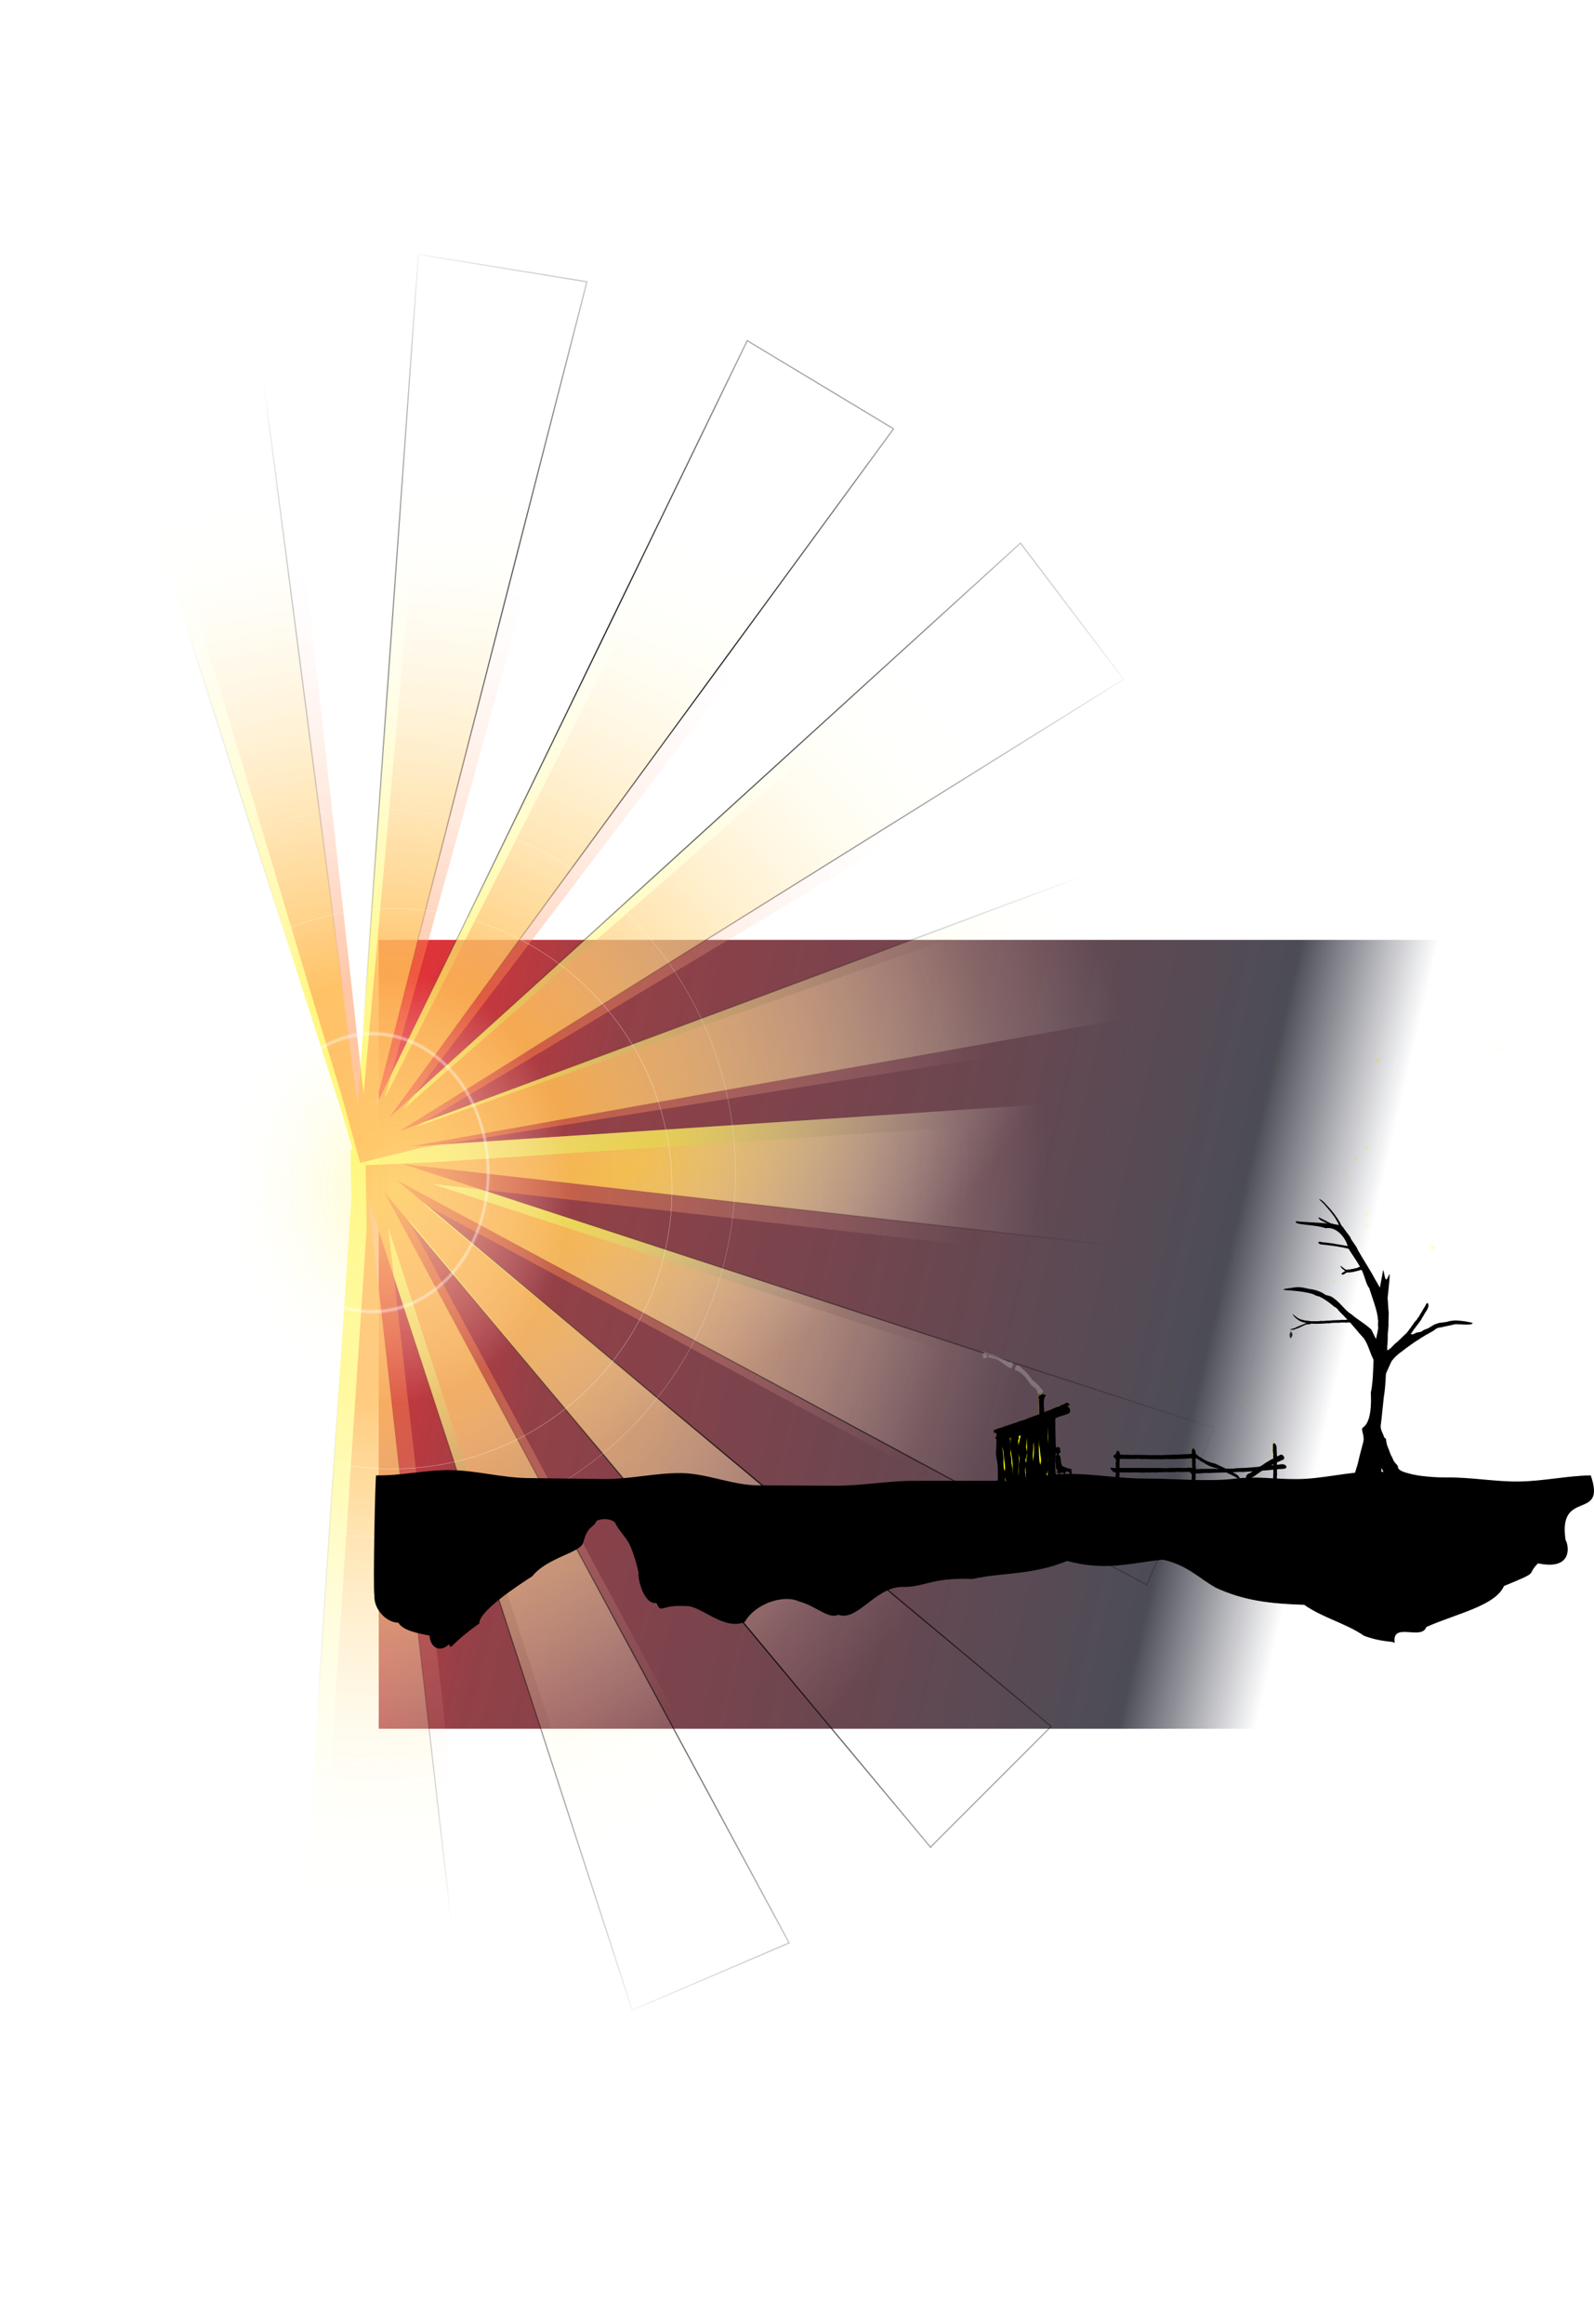 <?xml version="1.0" encoding="UTF-8"?>
<svg version="1.1" viewBox="0 0 802.63 1169.6" xmlns="http://www.w3.org/2000/svg" xmlns:xlink="http://www.w3.org/1999/xlink">
<defs>
<linearGradient id="g">
<stop stop-color="#fff22b" stop-opacity=".565" offset="0"/>
<stop stop-color="#fff" stop-opacity="0" offset="1"/>
</linearGradient>
<radialGradient id="c" cx="-43.62" cy="-2.706" r="134.6" gradientTransform="matrix(.436 .755 -1.594 .92 150.79 122.67)" gradientUnits="userSpaceOnUse" xlink:href="#g"/>
<filter id="i" color-interpolation-filters="sRGB">
<feGaussianBlur stdDeviation="3.865"/>
</filter>
<radialGradient id="l" cx="58.336" cy="59.13" r="56.379" gradientTransform="matrix(2.5103e-8 .764 -.637 2.094e-8 96.03 14.55)" gradientUnits="userSpaceOnUse">
<stop stop-color="#fff" stop-opacity="0" offset="0"/>
<stop stop-color="#fff" stop-opacity="0" offset=".49"/>
<stop stop-color="#fff" offset=".5"/>
<stop stop-color="#fbfbfb" stop-opacity="0" offset=".51"/>
<stop stop-color="#f8f8f8" stop-opacity="0" offset="1"/>
</radialGradient>
<radialGradient id="k" cx="58.336" cy="59.13" r="56.379" gradientTransform="matrix(2.5103e-8 .764 -.637 2.094e-8 96.03 14.55)" gradientUnits="userSpaceOnUse" xlink:href="#g"/>
<radialGradient id="j" cx="58.336" cy="59.13" r="56.379" gradientTransform="matrix(2.5103e-8 .764 -.637 2.094e-8 96.03 14.55)" gradientUnits="userSpaceOnUse">
<stop stop-color="#fff" offset="0"/>
<stop stop-color="#fff" stop-opacity="0" offset="1"/>
</radialGradient>
<filter id="v" color-interpolation-filters="sRGB">
<feGaussianBlur stdDeviation="0.563"/>
</filter>
<filter id="h" color-interpolation-filters="sRGB">
<feGaussianBlur stdDeviation="9.196"/>
</filter>
<filter id="b" color-interpolation-filters="sRGB">
<feGaussianBlur stdDeviation="2.416"/>
</filter>
<linearGradient id="m" x1="-.777" x2="557.86" y1="3.791" y2="203.79" gradientTransform="matrix(.818 0 0 1.258 28.849 -29.274)" gradientUnits="userSpaceOnUse">
<stop stop-color="#df0209" offset="0"/>
<stop stop-color="#70020c" stop-opacity=".933" offset=".22"/>
<stop stop-color="#010210" stop-opacity=".869" offset=".866"/>
<stop stop-color="#04081d" stop-opacity="0" offset="1"/>
</linearGradient>
<filter id="u" x="-.268" y="-.264" width="1.536" height="1.528" color-interpolation-filters="sRGB">
<feGaussianBlur stdDeviation="1.585"/>
</filter>
<filter id="t" x="-.22" y="-.408" width="1.439" height="1.815" color-interpolation-filters="sRGB">
<feGaussianBlur stdDeviation="1.433"/>
</filter>
<filter id="s" color-interpolation-filters="sRGB">
<feGaussianBlur stdDeviation="0.377"/>
</filter>
<filter id="r" x="-.514" y="-.059" width="2.027" height="1.119" color-interpolation-filters="sRGB">
<feGaussianBlur stdDeviation="0.284"/>
</filter>
<filter id="q" x="-.364" y="-.053" width="1.728" height="1.105" color-interpolation-filters="sRGB">
<feGaussianBlur stdDeviation="0.35"/>
</filter>
<filter id="p" x="-.469" y="-.039" width="1.939" height="1.079" color-interpolation-filters="sRGB">
<feGaussianBlur stdDeviation="0.241"/>
</filter>
<filter id="o" x="-.094" y="-.152" width="1.188" height="1.303" color-interpolation-filters="sRGB">
<feGaussianBlur stdDeviation="0.363"/>
</filter>
<filter id="n" x="-.422" y="-.046" width="1.844" height="1.091" color-interpolation-filters="sRGB">
<feGaussianBlur stdDeviation="0.415"/>
</filter>
<filter id="a" x="-.165" y="-.165" width="1.329" height="1.329" color-interpolation-filters="sRGB">
<feGaussianBlur stdDeviation="0.175"/>
</filter>
<radialGradient id="f" cx="-43.305" cy="46.698" r="134.6" gradientTransform="matrix(5.5239e-8,2.861,-2.601,0,118.13,207.09)" gradientUnits="userSpaceOnUse">
<stop stop-color="#fff22b" offset="0"/>
<stop stop-color="#fff" stop-opacity="0" offset="1"/>
</radialGradient>
<radialGradient id="e" cx="210.07" cy="208.34" r="241.6" gradientTransform="translate(0,80)" gradientUnits="userSpaceOnUse">
<stop offset="0"/>
<stop stop-opacity="0" offset="1"/>
</radialGradient>
<radialGradient id="d" cx="-3.368" cy=".253" r="241.6" gradientTransform="matrix(0 1.037 -.99 0 -3.117 3.747)" gradientUnits="userSpaceOnUse">
<stop stop-color="#ff5d00" offset="0"/>
<stop stop-color="#ffe4e1" stop-opacity="0" offset="1"/>
</radialGradient>
</defs>
<g transform="translate(179.96 502.01)">
<g transform="matrix(1.108,0,0,1.108,-16.815,93.704)" fill="#ffffbe" fill-rule="evenodd">
<path transform="matrix(.977 .212 -.212 .977 -142.02 -196.23)" d="m679.25 83.786 0.206 0.952-0.528-0.819-0.528 0.819 0.206-0.952-0.952 0.206 0.819-0.528-0.819-0.528 0.952 0.206-0.206-0.952 0.528 0.819 0.528-0.819-0.206 0.952 0.952-0.206-0.819 0.528 0.819 0.528z" filter="url(#a)"/>
<path transform="matrix(.814 .581 -.581 .814 -.124 -433.48)" d="m679.25 83.786 0.206 0.952-0.528-0.819-0.528 0.819 0.206-0.952-0.952 0.206 0.819-0.528-0.819-0.528 0.952 0.206-0.206-0.952 0.528 0.819 0.528-0.819-0.206 0.952 0.952-0.206-0.819 0.528 0.819 0.528z"/>
<path transform="matrix(.977 .212 -.212 .977 -262.02 -131.23)" d="m679.25 83.786 0.206 0.952-0.528-0.819-0.528 0.819 0.206-0.952-0.952 0.206 0.819-0.528-0.819-0.528 0.952 0.206-0.206-0.952 0.528 0.819 0.528-0.819-0.206 0.952 0.952-0.206-0.819 0.528 0.819 0.528z" filter="url(#a)"/>
<path transform="matrix(.814 .581 -.581 .814 -120.12 -368.48)" d="m679.25 83.786 0.206 0.952-0.528-0.819-0.528 0.819 0.206-0.952-0.952 0.206 0.819-0.528-0.819-0.528 0.952 0.206-0.206-0.952 0.528 0.819 0.528-0.819-0.206 0.952 0.952-0.206-0.819 0.528 0.819 0.528z"/>
<path transform="matrix(.977 .212 -.212 .977 -212.02 -281.23)" d="m679.25 83.786 0.206 0.952-0.528-0.819-0.528 0.819 0.206-0.952-0.952 0.206 0.819-0.528-0.819-0.528 0.952 0.206-0.206-0.952 0.528 0.819 0.528-0.819-0.206 0.952 0.952-0.206-0.819 0.528 0.819 0.528z" filter="url(#a)"/>
<path transform="matrix(.814 .581 -.581 .814 -70.124 -518.48)" d="m679.25 83.786 0.206 0.952-0.528-0.819-0.528 0.819 0.206-0.952-0.952 0.206 0.819-0.528-0.819-0.528 0.952 0.206-0.206-0.952 0.528 0.819 0.528-0.819-0.206 0.952 0.952-0.206-0.819 0.528 0.819 0.528z"/>
<path transform="matrix(.977 .212 -.212 .977 -367.02 -241.23)" d="m679.25 83.786 0.206 0.952-0.528-0.819-0.528 0.819 0.206-0.952-0.952 0.206 0.819-0.528-0.819-0.528 0.952 0.206-0.206-0.952 0.528 0.819 0.528-0.819-0.206 0.952 0.952-0.206-0.819 0.528 0.819 0.528z" filter="url(#a)"/>
<path transform="matrix(.814 .581 -.581 .814 -225.12 -478.48)" d="m679.25 83.786 0.206 0.952-0.528-0.819-0.528 0.819 0.206-0.952-0.952 0.206 0.819-0.528-0.819-0.528 0.952 0.206-0.206-0.952 0.528 0.819 0.528-0.819-0.206 0.952 0.952-0.206-0.819 0.528 0.819 0.528z"/>
<path transform="matrix(.977 .212 -.212 .977 -167.02 -281.23)" d="m679.25 83.786 0.206 0.952-0.528-0.819-0.528 0.819 0.206-0.952-0.952 0.206 0.819-0.528-0.819-0.528 0.952 0.206-0.206-0.952 0.528 0.819 0.528-0.819-0.206 0.952 0.952-0.206-0.819 0.528 0.819 0.528z" filter="url(#a)"/>
<path transform="matrix(.814 .581 -.581 .814 -25.124 -518.48)" d="m679.25 83.786 0.206 0.952-0.528-0.819-0.528 0.819 0.206-0.952-0.952 0.206 0.819-0.528-0.819-0.528 0.952 0.206-0.206-0.952 0.528 0.819 0.528-0.819-0.206 0.952 0.952-0.206-0.819 0.528 0.819 0.528z"/>
<path transform="matrix(.977 .212 -.212 .977 -172.02 -241.23)" d="m679.25 83.786 0.206 0.952-0.528-0.819-0.528 0.819 0.206-0.952-0.952 0.206 0.819-0.528-0.819-0.528 0.952 0.206-0.206-0.952 0.528 0.819 0.528-0.819-0.206 0.952 0.952-0.206-0.819 0.528 0.819 0.528z" filter="url(#a)" opacity=".524"/>
<path transform="matrix(.814 .581 -.581 .814 -30.124 -478.48)" d="m679.25 83.786 0.206 0.952-0.528-0.819-0.528 0.819 0.206-0.952-0.952 0.206 0.819-0.528-0.819-0.528 0.952 0.206-0.206-0.952 0.528 0.819 0.528-0.819-0.206 0.952 0.952-0.206-0.819 0.528 0.819 0.528z" opacity=".524"/>
<path transform="matrix(.977 .212 -.212 .977 -177.02 -236.23)" d="m679.25 83.786 0.206 0.952-0.528-0.819-0.528 0.819 0.206-0.952-0.952 0.206 0.819-0.528-0.819-0.528 0.952 0.206-0.206-0.952 0.528 0.819 0.528-0.819-0.206 0.952 0.952-0.206-0.819 0.528 0.819 0.528z" filter="url(#a)" opacity=".524"/>
<path transform="matrix(.814 .581 -.581 .814 -35.124 -473.48)" d="m679.25 83.786 0.206 0.952-0.528-0.819-0.528 0.819 0.206-0.952-0.952 0.206 0.819-0.528-0.819-0.528 0.952 0.206-0.206-0.952 0.528 0.819 0.528-0.819-0.206 0.952 0.952-0.206-0.819 0.528 0.819 0.528z" opacity=".524"/>
<path transform="matrix(.977 .212 -.212 .977 -182.02 -231.23)" d="m679.25 83.786 0.206 0.952-0.528-0.819-0.528 0.819 0.206-0.952-0.952 0.206 0.819-0.528-0.819-0.528 0.952 0.206-0.206-0.952 0.528 0.819 0.528-0.819-0.206 0.952 0.952-0.206-0.819 0.528 0.819 0.528z" filter="url(#a)" opacity=".524"/>
<path transform="matrix(.814 .581 -.581 .814 -40.124 -468.48)" d="m679.25 83.786 0.206 0.952-0.528-0.819-0.528 0.819 0.206-0.952-0.952 0.206 0.819-0.528-0.819-0.528 0.952 0.206-0.206-0.952 0.528 0.819 0.528-0.819-0.206 0.952 0.952-0.206-0.819 0.528 0.819 0.528z" opacity=".524"/>
<path transform="matrix(.977 .212 -.212 .977 -187.02 -181.23)" d="m679.25 83.786 0.206 0.952-0.528-0.819-0.528 0.819 0.206-0.952-0.952 0.206 0.819-0.528-0.819-0.528 0.952 0.206-0.206-0.952 0.528 0.819 0.528-0.819-0.206 0.952 0.952-0.206-0.819 0.528 0.819 0.528z" filter="url(#a)" opacity=".524"/>
<path transform="matrix(.814 .581 -.581 .814 -45.124 -418.48)" d="m679.25 83.786 0.206 0.952-0.528-0.819-0.528 0.819 0.206-0.952-0.952 0.206 0.819-0.528-0.819-0.528 0.952 0.206-0.206-0.952 0.528 0.819 0.528-0.819-0.206 0.952 0.952-0.206-0.819 0.528 0.819 0.528z" opacity=".524"/>
<path transform="matrix(.977 .212 -.212 .977 -227.02 -126.23)" d="m679.25 83.786 0.206 0.952-0.528-0.819-0.528 0.819 0.206-0.952-0.952 0.206 0.819-0.528-0.819-0.528 0.952 0.206-0.206-0.952 0.528 0.819 0.528-0.819-0.206 0.952 0.952-0.206-0.819 0.528 0.819 0.528z" filter="url(#a)" opacity=".524"/>
<path transform="matrix(.814 .581 -.581 .814 -85.124 -363.48)" d="m679.25 83.786 0.206 0.952-0.528-0.819-0.528 0.819 0.206-0.952-0.952 0.206 0.819-0.528-0.819-0.528 0.952 0.206-0.206-0.952 0.528 0.819 0.528-0.819-0.206 0.952 0.952-0.206-0.819 0.528 0.819 0.528z" opacity=".524"/>
<path transform="matrix(.977 .212 -.212 .977 -352.02 -266.23)" d="m679.25 83.786 0.206 0.952-0.528-0.819-0.528 0.819 0.206-0.952-0.952 0.206 0.819-0.528-0.819-0.528 0.952 0.206-0.206-0.952 0.528 0.819 0.528-0.819-0.206 0.952 0.952-0.206-0.819 0.528 0.819 0.528z" filter="url(#a)" opacity=".524"/>
<path transform="matrix(.814 .581 -.581 .814 -210.12 -503.48)" d="m679.25 83.786 0.206 0.952-0.528-0.819-0.528 0.819 0.206-0.952-0.952 0.206 0.819-0.528-0.819-0.528 0.952 0.206-0.206-0.952 0.528 0.819 0.528-0.819-0.206 0.952 0.952-0.206-0.819 0.528 0.819 0.528z" opacity=".524"/>
<path transform="matrix(.977 .212 -.212 .977 -187.02 -301.23)" d="m679.25 83.786 0.206 0.952-0.528-0.819-0.528 0.819 0.206-0.952-0.952 0.206 0.819-0.528-0.819-0.528 0.952 0.206-0.206-0.952 0.528 0.819 0.528-0.819-0.206 0.952 0.952-0.206-0.819 0.528 0.819 0.528z" filter="url(#a)" opacity=".524"/>
<path transform="matrix(.814 .581 -.581 .814 -45.124 -538.48)" d="m679.25 83.786 0.206 0.952-0.528-0.819-0.528 0.819 0.206-0.952-0.952 0.206 0.819-0.528-0.819-0.528 0.952 0.206-0.206-0.952 0.528 0.819 0.528-0.819-0.206 0.952 0.952-0.206-0.819 0.528 0.819 0.528z" opacity=".524"/>
<path transform="matrix(.977 .212 -.212 .977 -172.02 -211.23)" d="m679.25 83.786 0.206 0.952-0.528-0.819-0.528 0.819 0.206-0.952-0.952 0.206 0.819-0.528-0.819-0.528 0.952 0.206-0.206-0.952 0.528 0.819 0.528-0.819-0.206 0.952 0.952-0.206-0.819 0.528 0.819 0.528z" filter="url(#a)" opacity=".524"/>
<path transform="matrix(.814 .581 -.581 .814 -30.124 -448.48)" d="m679.25 83.786 0.206 0.952-0.528-0.819-0.528 0.819 0.206-0.952-0.952 0.206 0.819-0.528-0.819-0.528 0.952 0.206-0.206-0.952 0.528 0.819 0.528-0.819-0.206 0.952 0.952-0.206-0.819 0.528 0.819 0.528z" opacity=".524"/>
<path transform="matrix(.977 .212 -.212 .977 -172.02 -206.23)" d="m679.25 83.786 0.206 0.952-0.528-0.819-0.528 0.819 0.206-0.952-0.952 0.206 0.819-0.528-0.819-0.528 0.952 0.206-0.206-0.952 0.528 0.819 0.528-0.819-0.206 0.952 0.952-0.206-0.819 0.528 0.819 0.528z" filter="url(#a)" opacity=".524"/>
<path transform="matrix(.814 .581 -.581 .814 -30.124 -443.48)" d="m679.25 83.786 0.206 0.952-0.528-0.819-0.528 0.819 0.206-0.952-0.952 0.206 0.819-0.528-0.819-0.528 0.952 0.206-0.206-0.952 0.528 0.819 0.528-0.819-0.206 0.952 0.952-0.206-0.819 0.528 0.819 0.528z" opacity=".524"/>
<path transform="matrix(.977 .212 -.212 .977 -112.02 -296.23)" d="m679.25 83.786 0.206 0.952-0.528-0.819-0.528 0.819 0.206-0.952-0.952 0.206 0.819-0.528-0.819-0.528 0.952 0.206-0.206-0.952 0.528 0.819 0.528-0.819-0.206 0.952 0.952-0.206-0.819 0.528 0.819 0.528z" filter="url(#a)" opacity=".21"/>
<path transform="matrix(.814 .581 -.581 .814 29.876 -533.48)" d="m679.25 83.786 0.206 0.952-0.528-0.819-0.528 0.819 0.206-0.952-0.952 0.206 0.819-0.528-0.819-0.528 0.952 0.206-0.206-0.952 0.528 0.819 0.528-0.819-0.206 0.952 0.952-0.206-0.819 0.528 0.819 0.528z" opacity=".21"/>
<path transform="matrix(.977 .212 -.212 .977 -112.02 -286.23)" d="m679.25 83.786 0.206 0.952-0.528-0.819-0.528 0.819 0.206-0.952-0.952 0.206 0.819-0.528-0.819-0.528 0.952 0.206-0.206-0.952 0.528 0.819 0.528-0.819-0.206 0.952 0.952-0.206-0.819 0.528 0.819 0.528z" filter="url(#a)" opacity=".21"/>
<path transform="matrix(.814 .581 -.581 .814 29.876 -523.48)" d="m679.25 83.786 0.206 0.952-0.528-0.819-0.528 0.819 0.206-0.952-0.952 0.206 0.819-0.528-0.819-0.528 0.952 0.206-0.206-0.952 0.528 0.819 0.528-0.819-0.206 0.952 0.952-0.206-0.819 0.528 0.819 0.528z" opacity=".21"/>
<path transform="matrix(.977 .212 -.212 .977 -117.02 -266.23)" d="m679.25 83.786 0.206 0.952-0.528-0.819-0.528 0.819 0.206-0.952-0.952 0.206 0.819-0.528-0.819-0.528 0.952 0.206-0.206-0.952 0.528 0.819 0.528-0.819-0.206 0.952 0.952-0.206-0.819 0.528 0.819 0.528z" filter="url(#a)" opacity=".21"/>
<path transform="matrix(.814 .581 -.581 .814 24.876 -503.48)" d="m679.25 83.786 0.206 0.952-0.528-0.819-0.528 0.819 0.206-0.952-0.952 0.206 0.819-0.528-0.819-0.528 0.952 0.206-0.206-0.952 0.528 0.819 0.528-0.819-0.206 0.952 0.952-0.206-0.819 0.528 0.819 0.528z" opacity=".21"/>
<path transform="matrix(.977 .212 -.212 .977 -132.02 -216.23)" d="m679.25 83.786 0.206 0.952-0.528-0.819-0.528 0.819 0.206-0.952-0.952 0.206 0.819-0.528-0.819-0.528 0.952 0.206-0.206-0.952 0.528 0.819 0.528-0.819-0.206 0.952 0.952-0.206-0.819 0.528 0.819 0.528z" filter="url(#a)" opacity=".21"/>
<path transform="matrix(.814 .581 -.581 .814 9.876 -453.48)" d="m679.25 83.786 0.206 0.952-0.528-0.819-0.528 0.819 0.206-0.952-0.952 0.206 0.819-0.528-0.819-0.528 0.952 0.206-0.206-0.952 0.528 0.819 0.528-0.819-0.206 0.952 0.952-0.206-0.819 0.528 0.819 0.528z" opacity=".21"/>
<path transform="matrix(.977 .212 -.212 .977 -147.02 -206.23)" d="m679.25 83.786 0.206 0.952-0.528-0.819-0.528 0.819 0.206-0.952-0.952 0.206 0.819-0.528-0.819-0.528 0.952 0.206-0.206-0.952 0.528 0.819 0.528-0.819-0.206 0.952 0.952-0.206-0.819 0.528 0.819 0.528z" filter="url(#a)" opacity=".21"/>
<path transform="matrix(.814 .581 -.581 .814 -5.124 -443.48)" d="m679.25 83.786 0.206 0.952-0.528-0.819-0.528 0.819 0.206-0.952-0.952 0.206 0.819-0.528-0.819-0.528 0.952 0.206-0.206-0.952 0.528 0.819 0.528-0.819-0.206 0.952 0.952-0.206-0.819 0.528 0.819 0.528z" opacity=".21"/>
<path transform="matrix(.977 .212 -.212 .977 -162.02 -231.23)" d="m679.25 83.786 0.206 0.952-0.528-0.819-0.528 0.819 0.206-0.952-0.952 0.206 0.819-0.528-0.819-0.528 0.952 0.206-0.206-0.952 0.528 0.819 0.528-0.819-0.206 0.952 0.952-0.206-0.819 0.528 0.819 0.528z" filter="url(#a)" opacity=".21"/>
<path transform="matrix(.814 .581 -.581 .814 -20.124 -468.48)" d="m679.25 83.786 0.206 0.952-0.528-0.819-0.528 0.819 0.206-0.952-0.952 0.206 0.819-0.528-0.819-0.528 0.952 0.206-0.206-0.952 0.528 0.819 0.528-0.819-0.206 0.952 0.952-0.206-0.819 0.528 0.819 0.528z" opacity=".21"/>
<path transform="matrix(.977 .212 -.212 .977 -182.02 -226.23)" d="m679.25 83.786 0.206 0.952-0.528-0.819-0.528 0.819 0.206-0.952-0.952 0.206 0.819-0.528-0.819-0.528 0.952 0.206-0.206-0.952 0.528 0.819 0.528-0.819-0.206 0.952 0.952-0.206-0.819 0.528 0.819 0.528z" filter="url(#a)" opacity=".21"/>
<path transform="matrix(.814 .581 -.581 .814 -40.124 -463.48)" d="m679.25 83.786 0.206 0.952-0.528-0.819-0.528 0.819 0.206-0.952-0.952 0.206 0.819-0.528-0.819-0.528 0.952 0.206-0.206-0.952 0.528 0.819 0.528-0.819-0.206 0.952 0.952-0.206-0.819 0.528 0.819 0.528z" opacity=".21"/>
<path transform="matrix(.977 .212 -.212 .977 -157.02 -241.23)" d="m679.25 83.786 0.206 0.952-0.528-0.819-0.528 0.819 0.206-0.952-0.952 0.206 0.819-0.528-0.819-0.528 0.952 0.206-0.206-0.952 0.528 0.819 0.528-0.819-0.206 0.952 0.952-0.206-0.819 0.528 0.819 0.528z" filter="url(#a)" opacity=".21"/>
<path transform="matrix(.814 .581 -.581 .814 -15.124 -478.48)" d="m679.25 83.786 0.206 0.952-0.528-0.819-0.528 0.819 0.206-0.952-0.952 0.206 0.819-0.528-0.819-0.528 0.952 0.206-0.206-0.952 0.528 0.819 0.528-0.819-0.206 0.952 0.952-0.206-0.819 0.528 0.819 0.528z" opacity=".21"/>
<path transform="matrix(.977 .212 -.212 .977 -162.02 -256.23)" d="m679.25 83.786 0.206 0.952-0.528-0.819-0.528 0.819 0.206-0.952-0.952 0.206 0.819-0.528-0.819-0.528 0.952 0.206-0.206-0.952 0.528 0.819 0.528-0.819-0.206 0.952 0.952-0.206-0.819 0.528 0.819 0.528z" filter="url(#a)" opacity=".21"/>
<path transform="matrix(.814 .581 -.581 .814 -20.124 -493.48)" d="m679.25 83.786 0.206 0.952-0.528-0.819-0.528 0.819 0.206-0.952-0.952 0.206 0.819-0.528-0.819-0.528 0.952 0.206-0.206-0.952 0.528 0.819 0.528-0.819-0.206 0.952 0.952-0.206-0.819 0.528 0.819 0.528z" opacity=".21"/>
<path transform="matrix(.977 .212 -.212 .977 -167.02 -266.23)" d="m679.25 83.786 0.206 0.952-0.528-0.819-0.528 0.819 0.206-0.952-0.952 0.206 0.819-0.528-0.819-0.528 0.952 0.206-0.206-0.952 0.528 0.819 0.528-0.819-0.206 0.952 0.952-0.206-0.819 0.528 0.819 0.528z" filter="url(#a)" opacity=".21"/>
<path transform="matrix(.814 .581 -.581 .814 -25.124 -503.48)" d="m679.25 83.786 0.206 0.952-0.528-0.819-0.528 0.819 0.206-0.952-0.952 0.206 0.819-0.528-0.819-0.528 0.952 0.206-0.206-0.952 0.528 0.819 0.528-0.819-0.206 0.952 0.952-0.206-0.819 0.528 0.819 0.528z" opacity=".21"/>
<path transform="matrix(.977 .212 -.212 .977 -177.02 -281.23)" d="m679.25 83.786 0.206 0.952-0.528-0.819-0.528 0.819 0.206-0.952-0.952 0.206 0.819-0.528-0.819-0.528 0.952 0.206-0.206-0.952 0.528 0.819 0.528-0.819-0.206 0.952 0.952-0.206-0.819 0.528 0.819 0.528z" filter="url(#a)" opacity=".21"/>
<path transform="matrix(.814 .581 -.581 .814 -35.124 -518.48)" d="m679.25 83.786 0.206 0.952-0.528-0.819-0.528 0.819 0.206-0.952-0.952 0.206 0.819-0.528-0.819-0.528 0.952 0.206-0.206-0.952 0.528 0.819 0.528-0.819-0.206 0.952 0.952-0.206-0.819 0.528 0.819 0.528z" opacity=".21"/>
<path transform="matrix(.977 .212 -.212 .977 -117.02 -266.23)" d="m679.25 83.786 0.206 0.952-0.528-0.819-0.528 0.819 0.206-0.952-0.952 0.206 0.819-0.528-0.819-0.528 0.952 0.206-0.206-0.952 0.528 0.819 0.528-0.819-0.206 0.952 0.952-0.206-0.819 0.528 0.819 0.528z" filter="url(#a)" opacity=".21"/>
<path transform="matrix(.814 .581 -.581 .814 24.876 -503.48)" d="m679.25 83.786 0.206 0.952-0.528-0.819-0.528 0.819 0.206-0.952-0.952 0.206 0.819-0.528-0.819-0.528 0.952 0.206-0.206-0.952 0.528 0.819 0.528-0.819-0.206 0.952 0.952-0.206-0.819 0.528 0.819 0.528z" opacity=".21"/>
<path transform="matrix(.977 .212 -.212 .977 -112.02 -286.23)" d="m679.25 83.786 0.206 0.952-0.528-0.819-0.528 0.819 0.206-0.952-0.952 0.206 0.819-0.528-0.819-0.528 0.952 0.206-0.206-0.952 0.528 0.819 0.528-0.819-0.206 0.952 0.952-0.206-0.819 0.528 0.819 0.528z" filter="url(#a)" opacity=".21"/>
<path transform="matrix(.814 .581 -.581 .814 29.876 -523.48)" d="m679.25 83.786 0.206 0.952-0.528-0.819-0.528 0.819 0.206-0.952-0.952 0.206 0.819-0.528-0.819-0.528 0.952 0.206-0.206-0.952 0.528 0.819 0.528-0.819-0.206 0.952 0.952-0.206-0.819 0.528 0.819 0.528z" opacity=".21"/>
<path transform="matrix(.977 .212 -.212 .977 -112.02 -301.23)" d="m679.25 83.786 0.206 0.952-0.528-0.819-0.528 0.819 0.206-0.952-0.952 0.206 0.819-0.528-0.819-0.528 0.952 0.206-0.206-0.952 0.528 0.819 0.528-0.819-0.206 0.952 0.952-0.206-0.819 0.528 0.819 0.528z" filter="url(#a)" opacity=".21"/>
<path transform="matrix(.814 .581 -.581 .814 29.876 -538.48)" d="m679.25 83.786 0.206 0.952-0.528-0.819-0.528 0.819 0.206-0.952-0.952 0.206 0.819-0.528-0.819-0.528 0.952 0.206-0.206-0.952 0.528 0.819 0.528-0.819-0.206 0.952 0.952-0.206-0.819 0.528 0.819 0.528z" opacity=".21"/>
<path transform="matrix(.977 .212 -.212 .977 -102.02 -231.23)" d="m679.25 83.786 0.206 0.952-0.528-0.819-0.528 0.819 0.206-0.952-0.952 0.206 0.819-0.528-0.819-0.528 0.952 0.206-0.206-0.952 0.528 0.819 0.528-0.819-0.206 0.952 0.952-0.206-0.819 0.528 0.819 0.528z" filter="url(#a)" opacity=".21"/>
<path transform="matrix(.814 .581 -.581 .814 39.876 -468.48)" d="m679.25 83.786 0.206 0.952-0.528-0.819-0.528 0.819 0.206-0.952-0.952 0.206 0.819-0.528-0.819-0.528 0.952 0.206-0.206-0.952 0.528 0.819 0.528-0.819-0.206 0.952 0.952-0.206-0.819 0.528 0.819 0.528z" opacity=".21"/>
<path transform="matrix(.977 .212 -.212 .977 -77.024 -236.23)" d="m679.25 83.786 0.206 0.952-0.528-0.819-0.528 0.819 0.206-0.952-0.952 0.206 0.819-0.528-0.819-0.528 0.952 0.206-0.206-0.952 0.528 0.819 0.528-0.819-0.206 0.952 0.952-0.206-0.819 0.528 0.819 0.528z" filter="url(#a)" opacity=".21"/>
<path transform="matrix(.814 .581 -.581 .814 64.876 -473.48)" d="m679.25 83.786 0.206 0.952-0.528-0.819-0.528 0.819 0.206-0.952-0.952 0.206 0.819-0.528-0.819-0.528 0.952 0.206-0.206-0.952 0.528 0.819 0.528-0.819-0.206 0.952 0.952-0.206-0.819 0.528 0.819 0.528z" opacity=".21"/>
<path transform="matrix(.977 .212 -.212 .977 -157.02 -136.23)" d="m679.25 83.786 0.206 0.952-0.528-0.819-0.528 0.819 0.206-0.952-0.952 0.206 0.819-0.528-0.819-0.528 0.952 0.206-0.206-0.952 0.528 0.819 0.528-0.819-0.206 0.952 0.952-0.206-0.819 0.528 0.819 0.528z" filter="url(#a)" opacity=".21"/>
<path transform="matrix(.814 .581 -.581 .814 -15.124 -373.48)" d="m679.25 83.786 0.206 0.952-0.528-0.819-0.528 0.819 0.206-0.952-0.952 0.206 0.819-0.528-0.819-0.528 0.952 0.206-0.206-0.952 0.528 0.819 0.528-0.819-0.206 0.952 0.952-0.206-0.819 0.528 0.819 0.528z" opacity=".21"/>
<path transform="matrix(.977 .212 -.212 .977 -147.02 -121.23)" d="m679.25 83.786 0.206 0.952-0.528-0.819-0.528 0.819 0.206-0.952-0.952 0.206 0.819-0.528-0.819-0.528 0.952 0.206-0.206-0.952 0.528 0.819 0.528-0.819-0.206 0.952 0.952-0.206-0.819 0.528 0.819 0.528z" filter="url(#a)" opacity=".21"/>
<path transform="matrix(.814 .581 -.581 .814 -5.124 -358.48)" d="m679.25 83.786 0.206 0.952-0.528-0.819-0.528 0.819 0.206-0.952-0.952 0.206 0.819-0.528-0.819-0.528 0.952 0.206-0.206-0.952 0.528 0.819 0.528-0.819-0.206 0.952 0.952-0.206-0.819 0.528 0.819 0.528z" opacity=".21"/>
<path transform="matrix(.977 .212 -.212 .977 -287.02 -301.23)" d="m679.25 83.786 0.206 0.952-0.528-0.819-0.528 0.819 0.206-0.952-0.952 0.206 0.819-0.528-0.819-0.528 0.952 0.206-0.206-0.952 0.528 0.819 0.528-0.819-0.206 0.952 0.952-0.206-0.819 0.528 0.819 0.528z" filter="url(#a)" opacity=".21"/>
<path transform="matrix(.814 .581 -.581 .814 -145.12 -538.48)" d="m679.25 83.786 0.206 0.952-0.528-0.819-0.528 0.819 0.206-0.952-0.952 0.206 0.819-0.528-0.819-0.528 0.952 0.206-0.206-0.952 0.528 0.819 0.528-0.819-0.206 0.952 0.952-0.206-0.819 0.528 0.819 0.528z" opacity=".21"/>
<path transform="matrix(.977 .212 -.212 .977 -347.02 -321.23)" d="m679.25 83.786 0.206 0.952-0.528-0.819-0.528 0.819 0.206-0.952-0.952 0.206 0.819-0.528-0.819-0.528 0.952 0.206-0.206-0.952 0.528 0.819 0.528-0.819-0.206 0.952 0.952-0.206-0.819 0.528 0.819 0.528z" filter="url(#a)" opacity=".21"/>
<path transform="matrix(.814 .581 -.581 .814 -205.12 -558.48)" d="m679.25 83.786 0.206 0.952-0.528-0.819-0.528 0.819 0.206-0.952-0.952 0.206 0.819-0.528-0.819-0.528 0.952 0.206-0.206-0.952 0.528 0.819 0.528-0.819-0.206 0.952 0.952-0.206-0.819 0.528 0.819 0.528z" opacity=".21"/>
<path transform="matrix(.977 .212 -.212 .977 -292.02 -271.23)" d="m679.25 83.786 0.206 0.952-0.528-0.819-0.528 0.819 0.206-0.952-0.952 0.206 0.819-0.528-0.819-0.528 0.952 0.206-0.206-0.952 0.528 0.819 0.528-0.819-0.206 0.952 0.952-0.206-0.819 0.528 0.819 0.528z" filter="url(#a)" opacity=".21"/>
<path transform="matrix(.814 .581 -.581 .814 -150.12 -508.48)" d="m679.25 83.786 0.206 0.952-0.528-0.819-0.528 0.819 0.206-0.952-0.952 0.206 0.819-0.528-0.819-0.528 0.952 0.206-0.206-0.952 0.528 0.819 0.528-0.819-0.206 0.952 0.952-0.206-0.819 0.528 0.819 0.528z" opacity=".21"/>
<path transform="matrix(.977 .212 -.212 .977 -282.02 -286.23)" d="m679.25 83.786 0.206 0.952-0.528-0.819-0.528 0.819 0.206-0.952-0.952 0.206 0.819-0.528-0.819-0.528 0.952 0.206-0.206-0.952 0.528 0.819 0.528-0.819-0.206 0.952 0.952-0.206-0.819 0.528 0.819 0.528z" filter="url(#a)" opacity=".21"/>
<path transform="matrix(.814 .581 -.581 .814 -140.12 -523.48)" d="m679.25 83.786 0.206 0.952-0.528-0.819-0.528 0.819 0.206-0.952-0.952 0.206 0.819-0.528-0.819-0.528 0.952 0.206-0.206-0.952 0.528 0.819 0.528-0.819-0.206 0.952 0.952-0.206-0.819 0.528 0.819 0.528z" opacity=".21"/>
<path transform="matrix(.977 .212 -.212 .977 -267.02 -271.23)" d="m679.25 83.786 0.206 0.952-0.528-0.819-0.528 0.819 0.206-0.952-0.952 0.206 0.819-0.528-0.819-0.528 0.952 0.206-0.206-0.952 0.528 0.819 0.528-0.819-0.206 0.952 0.952-0.206-0.819 0.528 0.819 0.528z" filter="url(#a)" opacity=".21"/>
<path transform="matrix(.814 .581 -.581 .814 -125.12 -508.48)" d="m679.25 83.786 0.206 0.952-0.528-0.819-0.528 0.819 0.206-0.952-0.952 0.206 0.819-0.528-0.819-0.528 0.952 0.206-0.206-0.952 0.528 0.819 0.528-0.819-0.206 0.952 0.952-0.206-0.819 0.528 0.819 0.528z" opacity=".21"/>
<path transform="matrix(.977 .212 -.212 .977 -307.02 -296.23)" d="m679.25 83.786 0.206 0.952-0.528-0.819-0.528 0.819 0.206-0.952-0.952 0.206 0.819-0.528-0.819-0.528 0.952 0.206-0.206-0.952 0.528 0.819 0.528-0.819-0.206 0.952 0.952-0.206-0.819 0.528 0.819 0.528z" filter="url(#a)" opacity=".21"/>
<path transform="matrix(.814 .581 -.581 .814 -165.12 -533.48)" d="m679.25 83.786 0.206 0.952-0.528-0.819-0.528 0.819 0.206-0.952-0.952 0.206 0.819-0.528-0.819-0.528 0.952 0.206-0.206-0.952 0.528 0.819 0.528-0.819-0.206 0.952 0.952-0.206-0.819 0.528 0.819 0.528z" opacity=".21"/>
</g>
<rect x="10.746" y="-28.998" width="605" height="397" fill="url(#m)" fill-rule="evenodd" opacity=".81"/>
<path d="m288.57 427.62-275.18-329.91 204 378.08-79.01 33.84-132.85-408.55 48.866 426.82-85.925 2.04 28.504-428.66-0.406-24.893 26.446-1.145 428.66-28.503-2.05 85.921-426.82-48.864 408.55 132.85-33.84 79.01-378.08-204 329.91 275.18-60.78 60.78z" fill="url(#f)" fill-rule="evenodd" filter="url(#b)" stroke="url(#e)" stroke-width=".6"/>
<path transform="matrix(-.241 -.971 .971 -.241 -75.709 97.052)" d="m288.57 427.62-275.18-329.91 204 378.08-79.01 33.84-132.85-408.55 48.866 426.82-85.925 2.04 28.504-428.66-0.406-24.893 26.446-1.145 428.66-28.503-2.05 85.921-426.82-48.864 408.55 132.85-33.84 79.01-378.08-204 329.91 275.18-60.78 60.78z" fill="url(#f)" fill-rule="evenodd" filter="url(#b)" stroke="url(#e)" stroke-width=".6"/>
<path d="m288.57 427.62-275.18-329.91 204 378.08-79.01 33.84-132.85-408.55 48.866 426.82-85.925 2.04 28.504-428.66-0.406-24.893 26.446-1.145 428.66-28.503-2.05 85.921-426.82-48.864 408.55 132.85-33.84 79.01-378.08-204 329.91 275.18-60.78 60.78z" fill="url(#c)" fill-rule="evenodd" filter="url(#h)"/>
<path transform="matrix(-.241 -.971 .971 -.241 -75.709 97.052)" d="m288.57 427.62-275.18-329.91 204 378.08-79.01 33.84-132.85-408.55 48.866 426.82-85.925 2.04 28.504-428.66-0.406-24.893 26.446-1.145 428.66-28.503-2.05 85.921-426.82-48.864 408.55 132.85-33.84 79.01-378.08-204 329.91 275.18-60.78 60.78z" fill="url(#c)" fill-rule="evenodd" filter="url(#h)"/>
<path transform="matrix(-.283 -1.238 1.238 -.283 4.889 77.936)" d="m288.57 347.62-275.18-329.91 204 378.08-79.01 33.84-132.85-408.55 48.866 426.82-85.925 2.04 28.504-428.66-0.406-24.893 26.446-1.145 428.66-28.504-2.05 85.926-426.82-48.868 408.55 132.85-33.84 79.01-378.08-204 329.91 275.18-60.78 60.78z" fill="url(#d)" fill-rule="evenodd" filter="url(#b)" opacity=".81"/>
<path transform="matrix(1.27,0,0,1.27,8.503,88.97)" d="m288.57 347.62-275.18-329.91 204 378.08-79.01 33.84-132.85-408.55 48.866 426.82-85.925 2.04 28.504-428.66-0.406-24.893 26.446-1.145 428.66-28.504-2.05 85.926-426.82-48.868 408.55 132.85-33.84 79.01-378.08-204 329.91 275.18-60.78 60.78z" fill="url(#d)" fill-rule="evenodd" filter="url(#b)" opacity=".81"/>
<path transform="matrix(2.504,0,0,2.504,-128.64,-51.854)" d="m114.65 59.13c0 31.102-25.214 56.316-56.316 56.316s-56.316-25.214-56.316-56.316 25.214-56.316 56.316-56.316 56.316 25.214 56.316 56.316z" fill="url(#j)" fill-rule="evenodd" filter="url(#i)" opacity=".698" stroke="#fff" stroke-width=".05"/>
<path transform="matrix(2.504,0,0,2.504,-128.64,-51.854)" d="m114.65 59.13c0 31.102-25.214 56.316-56.316 56.316s-56.316-25.214-56.316-56.316 25.214-56.316 56.316-56.316 56.316 25.214 56.316 56.316z" fill="url(#k)" fill-rule="evenodd" filter="url(#i)" opacity=".698" stroke="#fff" stroke-width=".05"/>
<path transform="matrix(3.248,0,0,3.248,-182.05,-103.85)" d="m114.65 59.13c0 31.102-25.214 56.316-56.316 56.316s-56.316-25.214-56.316-56.316 25.214-56.316 56.316-56.316 56.316 25.214 56.316 56.316z" fill="url(#l)" fill-rule="evenodd" filter="url(#v)" opacity=".698" stroke="#fff" stroke-width=".05"/>
<path d="m499.35 247.93c0.42-1.05 0.85-2.07 1.13-3.17 1.19-3.38 2.28-6.8 3.28-10.25 0.75-3.59 1.8-7.1 2.7-10.66 0.91-3.62-1.52-6.5-0.12-7.43 4.36-2.9 4.18-13.02 3.95-17.52 1.07-4.9 1.2-11.19 1.41-18.02-0.12-5.22 1.35-8.59 2.34-14.55-0.32-1.96 0.1-3.95 0.01-5.92-0.03-0.61-0.17-1.22-0.24-1.83-0.05-0.39-0.33-3.28-0.37-3.67-0.18-1.7 2.94-16.1 3-17.8 0.88 1.64 0.9 7.29 2.53 3.51 0.73-1.71 0.85-1.75 0.78-0.03-0.11 2.49-0.74 8.45-1 10.57 0.17 1.9 0.24 3.8 0.38 5.7 0.04 0.63 0.17 1.26 0.19 1.9 0 0.07-0.13 3.99-0.13 4.04 0.01 2.29 0.05 1.92-0.14 4.27-0.07 0.81-0.2 1.62-0.24 2.43-0.04 0.83 0.05 1.66 0.01 2.49-0.38 8.16-0.21-2.62-0.28 5.56-0.52 7.14-0.6 12.91-1.03 18.12-0.46 4.23-0.2 2.11-0.8 6.37-0.12 1.04-0.15 2.09-0.29 3.13-0.41 3.2-0.61 6.37-1.07 9.56-0.75 3.8 2.66 5.65 1.79 9.43-0.21 0.89-1.46 3.76-1.68 4.65-0.2 0.82-0.39 1.64-0.58 2.46-0.34 1.45 0.57 2.93 0.85 4.39-0.29 7.31-0.24 3.46 0.81 8.66-0.62 6.29-19.55 9.47-17.19 3.61z" fill-rule="evenodd"/>
<path d="m512.05 182.98c-2.17-3.64-2.84-8.05-5.33-11.51-3.14-3.33-5.85-7.04-9.11-10.27-1.13-1.3-2.58-2.52-3.62-3.77-0.71-1.26-2.66-2.2-1.91-1.62-2.43-2.14-4.97-3.99-7.67-5.29-0.5-0.24-1.05-0.21-1.56-0.41-0.65-0.26-1.26-0.73-1.93-0.91-4.47-1.3-9.16-1.61-13.79-1.96-2.87-0.53 2.52-0.91 5.53-1.44 2.16-0.14 3.96 0.25 6.12 0.78 2.87 0.36 6.13 1.18 8.44 2.92 0.6 0.46 2.4 0.47 3.59 1.27 4.33 2.82 6.43 6.78 9.67 8.63 4.03 3.43 6.13 4.16 10.06 7.7 2.21 4.44 3.36 7.21 5.29 9.66 0.67 3.51 0.06 4.66-2.98 6.57-0.3 0.24-0.96 0.19-0.8-0.35z" fill-rule="evenodd"/>
<path d="m516.69 177.89c3.63-0.15 4.1-2.51 6.84-4.51 1.3-1.21 2.91-2.72 4.15-3.97 1.52-0.8 3.43 0.77 4.75-0.33 1.41-0.96 3.08-0.3 4.23-1.6 1.26-0.64 2.32-0.7 3.43-1.6 1.44-0.68 1.8-1.32 3.64-1.79 1.21-0.6 2.44-0.34 3.74-0.71 1.14 0.06 2.95-0.84 3.64-0.65 1.25-0.51 7.02 0.08 10.49 1.07-0.24 1.58-7.97 0.34-9.18 0.67-1.66 0.51-3.88 0.84-5.57 1.25-1.65 0.54-2.95 0.13-4.42 1.58-1.29 0.88-2.7 1.56-4.03 2.38-0.62 0.47 0.87-0.67-0.31 0.11-1.32 0.88-2.72 1.56-3.96 2.55-1.48 0.73-2.63 1.77-4.02 2.63-1.2 0.85-2.4 1.76-3.57 2.68-0.77 0.63-1.95 1.38-2.75 2.14-0.96 0.78-1.9 1.76-2.74 2.88-0.24-0.24-3.44 7.56-4.04 8.46-2.66 6.62-0.32-10.81-0.32-13.24z" fill-rule="evenodd"/>
<path d="m526.42 171.9c0.18-1.34 2.86-4 3.46-5.16 0.67-0.54 0.86-1.46 1.53-1.99 0.28-0.59 0.68-1.08 1.07-1.6 0.52-0.56 1.05-1.02 1.37-1.74 0.49-0.48 0.79-1.09 1.14-1.68 0.41-0.56 0.57-1.15 0.98-1.61 0.44-0.73 0.78-1.5 1.31-2.18 0.53-0.69 0.68-1.68 1.38-2.22 0.96 0.32 0.71 1.94 0.31 2.72-0.33 0.8-0.83 1.5-1.32 2.21-0.54 0.94-1.07 1.91-1.67 2.82-0.27 0.73-0.83 1.28-1.21 1.95-0.57 0.68-1.06 1.41-1.62 2.1-0.53 0.65-0.95 1.36-1.51 2.01-0.37 0.75-0.99 1.34-1.41 2.07-0.46 0.88-1.05 1.74-1.2 2.73 0.08 0.41 0.07 1.25-0.27 0.49-0.43-0.75-2.41-0.06-2.34-0.92z" fill-rule="evenodd"/>
<path d="m517.98 222.71c0.11 1.01 0.34 2.19 0.72 3.2 0.57 1.21 0.95 2.49 1.43 3.73 0.16 0.29 0.71 1.71 0.75 1.43-0.12-0.4-0.57-1.51-0.18-0.51 0.36 0.95 0.75 1.89 1.19 2.81 0.42 0.66 1.66 1.76 2.06 2.6-0.48 2.99 7.63 4.02 15.49 5.68-0.1 5.45-7.87 0.91-10.45-0.6 27.61 7.59-6.63 3.69-11.57 2.23-0.76-0.87 0.53-2.2-0.07-3.17-0.94-1.6-1.57-3.36-2.5-4.98-0.94-2.03-2.05-3.99-2.9-6.07-0.57-1.01 2.79-3.93 2.46-5-1.65-0.78 0.08-2.41 1.23-2.49 0.93-0.28 2.34-0.11 2.34 1.14z" fill-rule="evenodd"/>
<path d="m513.83 161.98c0.05-3.65-3.36-12.44-4.37-15.78-1.77-2.1-2.37-7-4.24-9.85-1.77-3.67-4.35-6.85-6.41-10.36-0.61-4.26-5.43-10.9-11.25-9.88-5.52-2.02-16.96-1.54-14.77-3.53 2.96 0.59 20.06 0.76 22.67 2.43 0.16 0.11 0.71 0.37 0.75 0.49 1.17 1.78 2.58 3.44 3.65 4.96 0.85 2.41 3.01 4.16 3.89 6.61 2.36 4.13 4.94 8.12 7.31 12.23 1.57 3.04 3.52 5.91 5.01 9.01 0.85 2.22 2.83 4.08 2.9 6.52-0.45 2.9-1.58 10.25-3.62 8.85-0.64-0.42-1.18-1.01-1.52-1.7z" fill-rule="evenodd"/>
<path d="m499.85 126.65c-0.53-0.06-1.08-0.26-1.6-0.43-0.57-0.14-1.14-0.13-1.69-0.38-1.13-0.26-2.3-0.3-3.42-0.61-1.13-0.06-2.23-0.38-3.36-0.43-1.26-0.15-2.52-0.35-3.78-0.45-0.7-0.05-1.47-0.12-1.95-0.7-0.58-0.57 0.27-0.85 0.76-0.69 0.79 0.05 1.55 0.42 2.36 0.3 0.73 0.01 1.47 0.3 2.18 0.28 0.45 0.06 1.29 0.16 1.46 0.22 0.66-0.02 1.27 0.27 1.92 0.35 0.96 0.09 1.9 0.27 2.85 0.44 0.22 0 0.74 0.15 1.2 0.21 0.7 0.09 1.38 0.32 2.09 0.34 0.61 0.11 1.33 0.39 1.57 1.01 0.08 0.35-0.32 0.5-0.59 0.54z" fill-rule="evenodd"/>
<path d="m501.54 163.52c-0.03-0.01-0.06-0.03-0.09-0.02-0.03 0-0.06 0.02-0.09 0.04-0.04 0.01-0.08 0.02-0.13 0.03-0.27 0.03-0.56-0.03-0.83-0.05-0.26-0.08-0.51 0.08-0.76 0.07-0.19-0.01-0.38-0.11-0.57-0.11-0.16 0-0.32 0.08-0.48 0.1-0.58 0.09-0.63 0.05-1.25 0.01-1.1-0.05-0.34-0.03-1.44-0.01-0.25 0.01-0.51 0-0.76 0.01-1.19 0.06-0.27 0.1-1.51 0.1-0.27 0-0.53-0.01-0.8-0.02-0.77 0.05-1.55 0.03-2.32 0.11-0.25 0.02-0.5 0.07-0.74 0.1-0.25 0.04-0.49 0.11-0.74 0.11-0.28 0.01-0.55-0.04-0.83-0.06-0.42 0.05-1.03 0.12-1.45 0.15-0.26 0.01-0.51 0-0.76 0.01-0.73 0.03-1.47 0.07-2.2 0.11-0.26 0-0.52-0.01-0.77-0.01-0.1 0-1.44-0.01-1.54-0.01-0.76-0.03-1.52-0.12-2.28-0.17-1.2-0.12-0.25 0.01-1.49-0.27-0.67-0.14-0.74-0.11-1.4-0.28-0.7-0.19-0.72-0.23-1.38-0.52-0.2-0.08-0.41-0.14-0.59-0.24-0.24-0.13-0.44-0.31-0.66-0.46-0.18-0.13-0.37-0.25-0.54-0.38-0.16-0.12-0.83-0.71-1-0.85-0.87-0.76-1.59-2.23-0.77-1.43 0.75 0.74 0.22 0.26 0.98 0.85 0.56 0.45 1.11 0.92 1.79 1.19 0.23 0.1 0.45 0.23 0.68 0.32 0.22 0.08 0.45 0.13 0.67 0.2 0.93 0.26 1.89 0.47 2.85 0.53 1.01 0.13 0.51 0.07 1.53 0.18 0.26 0.03 0.53 0.08 0.79 0.09 0.25 0 0.49-0.05 0.73-0.05 0.51-0.01 1.03 0.05 1.54 0.03 0.44-0.01 1.03-0.02 1.47-0.07 0.23-0.03 0.46-0.1 0.69-0.11 0.26-0.01 0.52 0.03 0.79 0.04 0.88 0.02 0.64 0.02 1.49-0.09 0.68-0.06 0.85-0.08 1.54-0.09 0.27 0 0.55 0.03 0.82 0.02 0.24-0.02 0.48-0.1 0.72-0.12 0.51-0.05 1.03-0.01 1.54-0.09 0.26 0 0.52 0 0.78-0.01 0.25-0.02 0.51-0.05 0.76-0.06 0.27 0 0.53 0.04 0.8 0.03 0.7-0.03 1.4-0.21 2.11-0.14 0.22 0.01 0.45 0.04 0.67 0.03 0.66 0 0.47-0.04 1.08-0.11 0.4-0.04 0.51-0.03 0.91-0.02h0.37l0.3-0.03c0.08-0.01 0.16-0.05 0.24-0.05 0.07-0.01 0.14 0.02 0.22 0.01 0.2 0 0.08-0.02 0.23-0.07h0.07c1.29-0.14 2.26 1.85 1.01 1.53z" fill-rule="evenodd"/>
<path d="m481.01 163.93c-0.23 0.02-1.71 0.47-1.74 0.57-0.09 0.01-1.03-0.08-1.3 0.03-0.64 0.25-0.68 0.15-1.28 0.48-0.86 0.39-1.8 0.81-2.64 1.24-0.55 0.15-2.03 0.68-2.53 0.95-0.83 0.06-1.22-0.01-1.67-0.13-0.37-0.19 1.49-0.41 1.91-0.64 0.79-0.28 0.96-0.52 1.75-0.8 0.67-0.23 1.31-0.53 1.95-0.82 0.75-0.3 1.52-0.56 2.24-0.92 0.39-0.17 0.76-0.39 1.19-0.43 0.43-0.27 1.01-0.27 1.35 0.15 0.27 0.22 1.3 0.48 0.77 0.32z" fill-rule="evenodd"/>
<path d="m494.17 114.56c-0.11-0.55-0.44-1.12-0.7-1.64-0.39-0.71-0.85-1.37-1.22-2.09-0.51-0.71-0.99-1.44-1.55-2.12-1.15-1.56-2.46-2.99-3.72-4.46-0.76-0.76-1.47-1.58-2.32-2.26-0.3-0.16-0.55-0.7 0.02-0.41 1.02 0.41 1.81 1.22 2.56 2.01 1.46 1.56 2.93 3.12 4.23 4.82 0.47 0.58 0.92 1.17 1.3 1.81 0.44 0.63 0.98 1.19 1.27 1.9 0.24 0.46 0.51 0.69 0.62 0.93 0.35 0.72 0.6 1.23 1.03 1.99 0.51 0.39 0.32 0.83-0.18 0.67-0.54-0.06-1.76-0.38-1.34-1.15z" fill-rule="evenodd"/>
<path d="m491.4 115.35c-0.76-0.39-1.48-0.87-2.24-1.26-0.14-0.06-0.53-0.2-0.53-0.22-0.1-0.13-0.5-0.28-0.73-0.41-0.37-0.17-0.78-0.28-1.12-0.53-0.38-0.28-0.86-0.35-1.25-0.6-0.62-0.31-1.22-0.75-1.55-1.37-0.22-0.4 0.32-0.3 0.51-0.15 1.1 0.51 2.14 1.16 3.26 1.63 0.39 0.2 0.73 0.49 1.16 0.61 0.47 0.16 0.87 0.43 1.29 0.67 0.29 0.19 0.65-0.12 0.95 0.12 0.45 0.27 0.77 0.79 0.78 1.32 0.01 0.32-0.32 0.32-0.53 0.19z" fill-rule="evenodd"/>
<path d="m506.46 136.98c-0.17-0.1-0.17-0.05-0.32-0.03-0.05 0.01-0.1 0-0.16 0-0.24 0.01-0.19 0.02-0.44 0.07-0.09 0.05-0.17 0.1-0.26 0.13-0.11 0.03-0.24 0.03-0.36 0.06-0.13 0.03-0.25 0.1-0.38 0.13-0.14 0.04-0.29 0.05-0.44 0.1-0.14 0.04-0.26 0.13-0.4 0.17-0.16 0.03-0.33 0.02-0.5 0.03-0.94 0.41 0.21-0.04-0.86 0.21-0.13 0.03-0.24 0.12-0.37 0.15-0.37 0.12-0.78 0.13-1.16 0.19-0.6 0.15-1.22 0.17-1.84 0.2-0.59-0.06-1.03-0.39-1.49-0.72-1.46-1.05 0.59 0.44-0.83-0.6-0.13-0.09-0.26-0.19-0.39-0.29-0.98-0.73-1.81-2.26-0.84-1.52 0.13 0.11 0.27 0.21 0.4 0.31 0.92 0.74-0.08-0.06 0.85 0.66 0.34 0.26 0.7 0.58 1.11 0.73 0.09 0.03 0.19 0.03 0.28 0.04 0.74 0.1-0.08 0.06 0.5-0.09 0.1-0.03 0.2 0 0.31 0 0.34 0 0.68-0.06 1.02-0.06 0.23-0.06 0.46-0.15 0.7-0.19 0.28-0.06 0.57-0.03 0.86-0.09 0.13-0.03 0.26-0.09 0.4-0.13s0.29-0.07 0.43-0.11c0.15-0.03 0.29-0.08 0.44-0.11 0.15-0.04 0.73-0.12 0.88-0.2 0.51-0.23 0.09-0.25 0.63-0.36 0.11-0.02 0.23-0.01 0.34-0.01 0.29-0.1 0.6-0.21 0.91-0.15 1.24 0.2 2.06 2.12 0.98 1.48z" fill-rule="evenodd"/>
<path d="m498.96 138.19c-0.35-0.03-0.66 0.17-0.95 0.34-0.34 0.18-0.7 0.34-1 0.6-0.32 0.26-0.79 0.47-1.18 0.21-0.38-0.22-0.52-0.01-0.25-0.38 0.22-0.26 0.47-0.53 0.78-0.7 0.36-0.08 0.52-0.44 0.88-0.52 0.34-0.22 0.73-0.4 1.14-0.27 0.57 0.16 1.06-0.11 1.15 0.48-0.01 0.29-0.36 0.35-0.57 0.24z" fill-rule="evenodd"/>
<g transform="translate(.852 80.718)">
<path d="m468.58 89.694c0.48 1.441 0.47 1.461 1.3-0.252 0.26-0.545-0.03-1.438-0.67-1.888-0.56 0.359-0.71 0.995-0.63 2.14z" fill-rule="evenodd"/>
<path d="m469.02 86.335c-0.03 0.1 0.04 0.635 0.09 0.893 0.04 0.22-0.02 0.3 0.13 0.447" fill="none" stroke="#000" stroke-width=".1"/>
</g>
<path d="m470.07 168.41c-0.04 0.08-0.09 0.42-0.09 0.62 0 0.35-0.07 0.72-0.07 1.09 0 0.16 0.05 0.3 0.05 0.45v0.29c0 0.1-0.03 0.17-0.03 0.27v0.25" fill="none" stroke="#fff" stroke-width=".05"/>
<path d="m469.96 170.29c0.04 0.03 0.16 0.23 0.24 0.31 0.05 0.06 0.11 0.1 0.15 0.15" fill-rule="evenodd" stroke="#fff" stroke-width=".05"/>
<path d="m469.98 169.85c0.06 0.06 0.26 0.23 0.39 0.3 0.08 0.04 0.16 0.1 0.22 0.14" fill-rule="evenodd" stroke="#fff" stroke-width=".05"/>
<path d="m470.01 169.2c0.09 0 0.04 0.2 0.12 0.24 0.11 0.05 0.47 0.43 0.59 0.52" fill-rule="evenodd" stroke="#fff" stroke-width=".05"/>
<path d="m470.01 168.77c0.15 0.08 0.32 0.35 0.49 0.43 0.08 0.04 0.1 0.06 0.19 0.06" fill-rule="evenodd" stroke="#fff" stroke-width=".05"/>
<path d="m469.87 170.37s-0.19 0.26-0.23 0.3c-0.02 0.02-0.05 0.04-0.07 0.06" fill-rule="evenodd" stroke="#fff" stroke-width=".05"/>
<path d="m469.85 169.88c-0.07 0.06-0.23 0.21-0.32 0.3-0.02 0.02-0.04 0.03-0.06 0.04" fill-rule="evenodd" stroke="#fff" stroke-width=".05"/>
<path d="m469.94 169.2c-0.05 0.05-0.14 0.25-0.22 0.33-0.03 0.03-0.17 0.03-0.2 0.05-0.01 0-0.01 0.01-0.02 0.01" fill-rule="evenodd" stroke="#fff" stroke-width=".05"/>
<path d="m470.02 168.85c-0.06 0.04-0.21 0.12-0.28 0.19-0.04 0.04-0.07 0.05-0.11 0.06" fill-rule="evenodd" stroke="#fff" stroke-width=".05"/>
<path d="m621.04 240.5c8.07 23.49-16.75 6.22-12.65 32.66 1.52 2.26 3.98 15.38-13.89 11.61-6.55 6.46 2.03 3.57-17.16 11.41-4.35 10.02-24.3 14.01-39.11 20.63-2.41 7-17.62-2.93-15.88 8.1-0.84-1.21-5.97-0.16-15.46-3.67-9.19-6.35-20.68-8.96-30.13-15.6-17.39-0.56-30.08-2.08-44.17-8.43-8.37-4.5-14.64-11.65-27.07-14.29-16.62 1.72-28.56 5.85-48.14 0.66-17.95 7.31-32.87 5.67-47.66 9.08-21.46-0.89-23.71 4.33-35.99 3.98-13.04 0.45-22.2 17.6-31.58 13.99-4.75 2.48-11.53-4.58-19.66-6.64-7.92-3.81-22.29 1.15-27.4 10.25-10.7 4.72-22.55-8.73-29.97-7.96-12.75-0.83-11.85 4.23-14.55-1.55-6.08 0.91-9.42-11.39-9-15.19-0.52-2.95-2.73-10.87-4.86-14.98-2.43-4-5.5-6.97-7.1-10.46-1.55-1.3-5.13-2.45-9.16-0.74-1.78 4-4.32 1.93-6.79 11.06-1.36 5.03-18.248 7.5-25.568 16.83-7.548 4.82-27.018 17.71-26.685 23.75-16.005 11.38-13.508 13.51-15.349 10.52-4.05 4.03-9.176 2.37-9.737-4.38-4.109-0.94-13.184-2.13-15.697-6.49-6.124-0.07-12.546-6.88-12.048-13.87-0.81-0.33 0.4-62.9 0.889-60.28 12.538 0.27 25.154-2.87 37.836-2.64 12.682 0.22 25.429 3.81 38.231 4 12.801 0.18 25.658 0.35 38.548 0.49 12.9 0.15 25.84-3.11 38.8-3 12.97 0.11 25.97 6.12 38.98 6.19 13.01 0.08 26.04 0.13 39.07 0.17 13.04 0.04 26.08-2.47 39.11-2.46s26.05 0 39.05-0.02c13.01-0.02 25.99-3.43 38.94-3.48s25.87 2.43 38.74 2.35c12.87-0.07 31.48 1.67 44.17 0.14 12.77-1.54 19.79 0.25 32.44 0.13s25.22-3.63 37.72-3.77 24.91 3.1 37.23 2.94 24.55 2.21 36.67 2.04c12.13-0.17 24.14-2.89 36.04-3.08z" fill-rule="evenodd"/>
<path transform="matrix(1 0 0 1.386 .15 23.422)" d="m460.91 150.69c0.34-1.23-0.37-2.45-0.09-3.68 0.06-0.71-0.11-1.42 0.04-2.12 0.6-0.55 0.7 0.61 0.64 2.29-0.03 1 0.41 1.86-0.59 3.51z" fill="#b2b200" fill-rule="evenodd" filter="url(#n)"/>
<path d="m453.31 236.74c0.99-0.57 1.98-1.14 2.94-1.75 0.34-0.39 1.07-0.75 1.57-1.1 0.83-0.48 1.67-0.98 2.49-1.47 0.73-0.25 1.17-0.44 1.77-0.85-2.42 2.57-11.48 7.43-8.77 5.17z" fill="#9c9c00" fill-rule="evenodd" filter="url(#o)"/>
<path d="m420 241.63c0.12-0.85 0.01-1.72 0.09-2.57 0.18-0.62 0.04-1.29 0.11-1.92-0.01-0.64 0.07-1.28-0.08-1.9 0.25-0.59-0.02-1.19 0.01-1.78 0.13-0.53-0.07-1.04 0.02-1.56 0.02-0.25-0.01-1.11-0.05-0.62 0.1-0.6-0.03-1.19-0.09-1.78 0.18-0.38 0.14-0.88 0.05-1.15 0.19-0.45 0.02-1.52 0.79-1.39 0.87 1.12 0.13 14.15-0.85 14.67z" fill="#9e9e00" fill-rule="evenodd" filter="url(#p)"/>
<path transform="matrix(1 0 0 .812 0 107.92)" d="m381.8 162.2c-0.03-0.5 0.12-0.95-0.06-1.41-0.06-0.55 0.08-1.21 0.11-1.8-0.16-0.5-0.03-0.99 0.04-1.56 0.01-0.55-0.09-1.11-0.04-1.67 0.12-0.62-0.31-1.23 0.07-1.79 0.03-0.79-0.14-1.59-0.08-2.38 0.13-0.45 0.03-0.97 0.15-1.48-0.24-0.53 0.01-1.11 0.22-1.6 1.16-1.04 0.31 11.74 0.34 14.79-0.54-0.57-1.03-0.31-0.75-1.1z" fill="#c1c100" fill-rule="evenodd" filter="url(#q)"/>
<path d="m343.34 210.5c0.36-0.65-0.39-1.31-0.07-1.97 0.17-0.61-0.09-1.24-0.02-1.86-0.04-0.79 0.1-1.59-0.11-2.36-0.06-0.6-0.02-1.2-0.05-1.79 0.25-0.4-0.17-0.77-0.29-1.13-0.09-0.44 0.16-0.91 0.5-1.18 3.14-3.96 0.14 12.2 0.24 11.07-0.21-0.2-0.27-0.51-0.2-0.78z" fill="#b6b605" fill-rule="evenodd" filter="url(#r)"/>
<path transform="matrix(.956 0 0 .972 33.534 83.98)" d="m304.16 137.41c-4.39 0.82-4.15 1-3.95 0.51-0.43-0.71 3.18-1.29 4.37-1.73 0.29-0.15 0.65-0.18 0.96-0.3 0.33-0.12 0.7-0.17 1.04-0.27 0.37-0.12 0.73-0.28 1.1-0.4 0.4-0.13 0.82-0.22 1.22-0.35 0.44-0.15 0.86-0.36 1.3-0.51 0.49-0.16 0.98-0.27 1.47-0.4 2.59-1.12 0.43-0.26 3.23-1.15 3.34-1.06 0.28-0.15 3.68-1.41 0.65-0.25 1.33-0.44 2-0.66 0.68-0.25 1.35-0.5 2.02-0.75 4.58-1.5-0.4 0.25 3.98-1.65 0.63-0.27 1.3-0.44 1.94-0.7 0.59-0.24 1.16-0.55 1.75-0.8 1.37-0.59 1.72-0.69 3.07-1.17 2.17-1.19 0.16-0.15 2.11-1 0.24-0.1 0.46-0.25 0.7-0.35 0.17-0.07 0.36-0.07 0.52-0.15 0.1-0.04 0.16-0.15 0.25-0.2 0.07-0.03 0.53-0.18 0.61-0.18 9.55-1.23-29.5 12.32-33.37 13.62z" fill="#ffff0b" fill-rule="evenodd" filter="url(#s)" opacity=".835"/>
<path d="m322.95 217.68 26.96-9.51-0.36 35.27-25.53 0.08-1.07-25.84z" fill="#ff0" fill-rule="evenodd"/>
<path d="m461.05 243.24c0.32-0.83-0.2-1.73 0.16-2.55-0.17-0.64 0.05-1.26 0.01-1.9-0.19-1.63 0.16-3.27-0.07-4.9-0.01-1.02 0.16-2.04-0.01-3.05 0.34-1.23-0.38-2.45-0.09-3.68 0.06-0.71-0.12-1.42 0.03-2.12-0.06-1.02 1.09-0.77 1.31-0.02 0.5 0.78 0.52 1.73 0.45 2.62 0.14 0.77 0.04 1.21 0.1 2 0.11 0.83 0.03 1.67 0.08 2.51-0.12 1.08 0.06 2.17 0.02 3.25 0 1.36-0.01 2.72-0.01 4.07 0.17 0.68-0.15 1.34-0.05 2.01 0.03 0.99 0.26 1.96 0.1 2.95-0.26 0.56 0.75 1.73-0.18 1.81-1.01-0.31-1.87-1.27-1.96-2.34-0.01-0.22 0.03-0.45 0.11-0.66z" fill-rule="evenodd"/>
<path d="m420.06 241.63c0.11-0.85 0.01-1.72 0.09-2.57 0.18-0.62 0.03-1.29 0.1-1.92-0.01-0.64 0.08-1.28-0.07-1.9 0.24-0.59-0.03-1.19 0.01-1.78 0.13-0.53-0.08-1.04 0.01-1.56 0.03-0.25-0.01-1.11-0.05-0.62 0.11-0.6-0.03-1.19-0.08-1.78 0.17-0.38 0.13-0.88 0.04-1.15 0.19-0.45 0.03-1.52 0.8-1.39 0.75 0.38 1.09 1.26 1.21 2.05 0.07 0.64-0.1 1.28-0.06 1.93-0.12 0.66 0.06 1.31 0.03 1.97 0.06 0.78 0.07 1.55-0.02 2.32 0.12 0.51 0.09 1.03 0.09 1.55 0.05 0.79-0.09 1.57-0.11 2.36 0.05 0.58-0.05 1.14 0.09 1.71-0.12 0.74-0.1 1.53-0.17 2.3 0.08 0.47 0.11 1.64-0.67 1.19-0.84-0.59-1.32-1.69-1.24-2.71z" fill-rule="evenodd"/>
<path d="m381.8 242.2c-0.03-0.5 0.12-0.95-0.06-1.41-0.06-0.55 0.08-1.21 0.11-1.8-0.16-0.5-0.03-0.99 0.04-1.56 0.01-0.55-0.09-1.11-0.04-1.67 0.12-0.62-0.31-1.23 0.07-1.79 0.03-0.79-0.14-1.59-0.08-2.38 0.13-0.45 0.03-0.97 0.15-1.48-0.24-0.53 0.01-1.11 0.22-1.6 0.36-0.73 1.26-0.22 1.49 0.34 0.41 0.7 0.43 1.58 0.12 2.32 0.21 0.52-0.16 1.1-0.01 1.65 0.09 0.65-0.16 1.29-0.01 1.94-0.14 0.57 0.02 1.15-0.06 1.74-0.23 0.48 0 0.97-0.03 1.47-0.13 0.56-0.11 1.1 0.08 1.63 0.04 0.68-0.24 1.35-0.06 2.02 0 0.55-0.02 1.11-0.05 1.67 0.19 0.44-0.02 0.85 0.09 1.35-0.19 0.69-1.03 0.11-1.32-0.23-0.55-0.57-0.93-1.42-0.65-2.21z" fill-rule="evenodd"/>
<path d="m381.58 229.95c1.64-0.23 3.32 0.28 4.98 0.19 1.06-0.14 2.96 0.2 3.54 0.05 1.82-0.11 3.65 0.07 5.47 0.02 2.39 0.11 4.78 0.13 7.16 0.06 2.17 0.23 4.33-0.19 6.5-0.08 1.48-0.22 2.98-0.06 4.47-0.17 1.67-0.16 3.34-0.26 5.02-0.22 1.35-0.24 2.93-0.54 4.15 0.38 1.64 1.51-1.2 1.87-2.29 1.7-1.4 0.03-2.79 0.2-4.2 0.25-1.52 0.06-3.04 0.05-4.56 0.19-1.44 0.08-2.9 0.02-4.35-0.05-1.87 0.27-3.76 0-5.65 0.09-2.39 0.11-4.79-0.25-7.18 0.01-0.16-0.33-2.25-0.23-3.14-0.12-2.22 0.03-4.45-0.03-6.66-0.08-1.33 0.3-3.45 0.37-4.1-1.13-0.12-0.53 0.4-0.92 0.84-1.09z" fill-rule="evenodd"/>
<path d="m380.1 236.74c1.53 0.12 3.02-0.12 4.52 0 1.41-0.02 2.94 0.07 4.37 0.03 1.36-0.15 2.79 0.13 4.18-0.07 1.35 0.1 2.74 0.02 4.07 0.07 1.61 0.05 3.28-0.04 4.92-0.01 2.32-0.03 4.64 0.32 6.95 0.01 2.68-0.1 5.37-0.05 8.06-0.01 1.48-0.26 4.24-0.44 4.32 1.63-1.04 0.76-2 0.27-3.07 0.34-1.71-0.03-3.42 0.2-5.13 0.03 0.74-0.1-1.94 0.04-2.59 0.11-1.94 0.07-3.88-0.09-5.83 0.07-1.62-0.05-3.23 0.28-4.84-0.01-1.14 0.39-2.37-0.13-3.54 0.18-1.57-0.05-3.19-0.1-4.79-0.14-1.68 0.17-3.36 0-5.04 0.07-1.44 0.03-3.19-0.11-4.2-0.01-1.32 0.28-2.71-0.76-3.19-1.97-0.16-0.56 0.54-0.48 0.83-0.32z" fill-rule="evenodd"/>
<path d="m420.74 229.14c0.91 0.54 1.83 1.2 2.8 1.71 0.96 0.57 1.91 1.2 2.88 1.76 0.41 0.13 1.59 0.94 1.2 0.52 0.7 0.61 1.66 0.61 2.45 1 0.75 0.14 1.6 0.34 2.34 0.69 1.95 0.98 4 1.76 5.86 2.9-0.14-0.03 1.11 0.52 1.46 0.73 1.14 0.68 2.43 1.12 3.47 1.96 0.42 0.31 1.68 1.82 0.56 1.74-1.57-0.67-2.99-1.66-4.58-2.29-1.32-0.55-2.43-1.56-3.83-1.9-0.76-0.49-1.62-0.79-2.48-1.08-0.77-0.05-1.47-0.36-2.21-0.53-0.89-0.27-1.77-0.57-2.55-1.09-0.56-0.14-1.33-0.71-1.58-0.91-0.08 0.11-0.96-0.68-1.46-0.77-0.84-0.64-1.4-0.97-2.24-1.44-1.06-0.48-1.46-1.68-2.16-2.53-0.26-0.29-0.8-1.31-0.05-0.58l0.12 0.11z" fill-rule="evenodd"/>
<path d="m419.75 237.26c1.53 0.11 2.8 0.11 4.34 0.04 1.09 0.05-1.76-0.06 0.1-0.08 2.15 0.02 4.29-0.03 6.44-0.04 1.58 0.02 3.45 0.04 4.87 0.03 0.74-0.1 3.22-0.04 4.58-0.07 3.17-0.41 6.38-0.29 9.57-0.6 2.01-0.24 4.08-0.2 6.05-0.68 2.14 0.26 4.17-0.66 6.3-0.59 1.81 0.12 3.99-1.1 5.51 0.3 1.28 1.92-2.18 1.67-3.25 1.76-2.56 0.19-5.1 0.59-7.68 0.71-1.9 0.11-3.8 0.21-5.69 0.43-1.77 0.05-3.54 0.22-5.31 0.36-0.55-0.19-2.87-0.03-4.06 0.06-4.13 0.27-8.28 0.07-12.41 0.44-1.95-0.09-3.89 0.08-5.83 0.21-1.59-0.24-3.47 1.29-4.18-0.99-0.3-0.56-0.24-1.54 0.65-1.29z" fill-rule="evenodd"/>
<path d="m465.93 232.69c-0.98 0.32-1.83 0.97-2.85 1.2-0.86 0.39-1.66 0.89-2.52 1.29-1.45 0.82-2.85 1.75-4.34 2.52-1.16 0.64-2.16 1.53-3.29 2.22-0.74 0.61-1.49 1.21-2.4 1.55-0.74 0.36-1.41 1.21-2.31 0.89-0.84-0.27-0.99-1.46-0.35-2.02 0.35-0.23 0.95-1.12 0.97-0.7 0.88-0.29 1.55-0.94 2.25-1.5 0.81-0.35 1.53-0.85 2.22-1.4 0.99-0.57 1.98-1.14 2.94-1.75 0.34-0.39 1.07-0.75 1.57-1.1 0.83-0.48 1.67-0.98 2.49-1.47 0.73-0.25 1.54-0.59 2.15-1-0.83 0.19 0.45-0.46 0.67-0.56 0.86-0.06 1.45-0.99 2.33-0.75 0.82 0.27 1.55 1.32 1.09 2.16-0.14 0.22-0.38 0.35-0.62 0.42z" fill-rule="evenodd"/>
<path d="m357.87 205.56c-0.5 0.09 0.21-0.06-0.56 0.19-0.18 0.06-0.37 0.07-0.54 0.14-0.25 0.1-0.45 0.28-0.7 0.37-0.32 0.13-0.66 0.2-0.99 0.3-0.41 0.13-0.81 0.27-1.22 0.41-0.47 0.2-0.92 0.43-1.4 0.62-1.14 0.45-2.33 0.79-3.47 1.22-0.64 0.24-1.28 0.52-1.92 0.76-0.66 0.26-1.34 0.49-2.01 0.76-0.67 0.28-1.32 0.59-1.98 0.88-2.01 0.64-3.98 1.38-5.93 2.18-0.59 0.25-1.17 0.53-1.77 0.74-0.56 0.2-1.16 0.31-1.73 0.49-0.52 0.16-1.04 0.36-1.57 0.53-1.4 0.49-1.39 0.47-2.73 1.02-0.39 0.15-0.77 0.35-1.17 0.49-0.37 0.13-0.75 0.21-1.12 0.33-0.11 0.03-1.82 0.61-1.98 0.66-0.93 0.56-2.05 0.66-3.04 1.09-0.19 0.08-0.37 0.2-0.55 0.3-1.05 0.57-1.66-1.21-0.53-1.59 1.21-0.42 2.42-0.87 3.68-1.11 0.3-0.15 0.59-0.33 0.9-0.45 0.33-0.12 0.7-0.17 1.04-0.27 0.37-0.12 0.73-0.28 1.1-0.4 0.4-0.13 0.82-0.22 1.22-0.35 0.44-0.15 0.86-0.36 1.3-0.51 0.49-0.16 0.98-0.27 1.47-0.4 2.59-1.12 0.43-0.26 3.23-1.15 3.34-1.06 0.28-0.15 3.68-1.41 0.65-0.25 1.33-0.44 2-0.66 0.68-0.25 1.35-0.5 2.02-0.75 4.58-1.5-0.4 0.25 3.98-1.65 0.63-0.27 1.3-0.44 1.94-0.7 0.59-0.24 1.16-0.55 1.75-0.8 1.37-0.59 1.72-0.69 3.07-1.17 2.17-1.19 0.16-0.15 2.11-1 0.24-0.1 0.46-0.25 0.7-0.35 0.17-0.07 0.36-0.07 0.52-0.15 0.1-0.04 0.16-0.15 0.25-0.2 0.07-0.03 0.16 0 0.23 0 1.24-0.04 1.93 1.36 0.72 1.59z" fill-rule="evenodd"/>
<path d="m356.58 206.81c-0.17 0.1-0.36 0.12-0.53 0.2-0.15 0.07-0.29 0.18-0.44 0.25-0.22 0.09-0.46 0.13-0.68 0.21-2.64 0.95 1.21-0.34-1.86 0.67-0.38 0.15-0.76 0.32-1.14 0.46-0.43 0.15-0.88 0.26-1.31 0.42-0.94 0.34-1.85 0.75-2.77 1.12-1.36 0.54-1.53 0.61-2.89 1.14-0.12 0.04-2.61 0.93-2.76 0.99-0.42 0.18-0.8 0.43-1.23 0.59-0.4 0.16-0.83 0.23-1.23 0.38-4.01 1.51 1.67-0.42-2.17 0.86-0.33 0.09-0.67 0.16-0.99 0.29-0.31 0.11-0.59 0.3-0.89 0.41-0.3 0.12-0.61 0.16-0.91 0.26-0.29 0.11-0.56 0.27-0.85 0.38-0.3 0.11-0.62 0.19-0.93 0.29-0.31 0.11-0.63 0.23-0.94 0.35-0.86 0.33-1.71 0.71-2.58 1.01-0.25 0.09-0.51 0.14-0.76 0.23-1.38 0.52 0.06 0.13-1.28 0.45-0.44 0.3-0.97 0.37-1.43 0.62-0.14 0.06-0.25 0.17-0.38 0.22-0.52 0.1-0.28 0.02-0.72 0.23-0.27 0.21-0.62 0.16-0.92 0.31-0.09 0.05-0.16 0.14-0.25 0.17-0.08 0.03-0.18 0.01-0.27 0.03-0.08 0.02-0.16 0.05-0.24 0.08-0.51 0.09 0.02-0.04-0.43 0.17-0.06 0.03-0.13 0.03-0.2 0.05-1.15 0.31-1.64-1.07-0.57-1.58 0.22-0.11 0.43-0.2 0.65-0.28 0.26-0.06 0.48-0.19 0.73-0.26 0.04-0.01 0.55-0.12 0.58-0.13 0.11-0.04 0.2-0.1 0.31-0.15 0.48-0.19 0.24-0.1 0.73-0.26 0.14-0.05 0.26-0.13 0.4-0.17 0.16-0.04 0.33-0.02 0.47-0.07 1.3-0.49-0.48-0.11 1.03-0.37 0.57-0.31 0.6-0.36 1.24-0.57 1.13-0.38 0.4-0.04 1.58-0.49 0.3-0.11 0.57-0.25 0.86-0.36 0.31-0.12 0.62-0.22 0.93-0.32 0.91-0.3 1.84-0.61 2.74-0.94 0.6-0.23 1.17-0.54 1.77-0.74 0.33-0.11 0.68-0.17 1.01-0.25l1.05-0.39c0.38-0.13 0.76-0.24 1.13-0.4 0.4-0.17 0.77-0.4 1.17-0.56 1.73-0.73 0.83-0.2 2.65-0.87 0.46-0.17 0.91-0.4 1.36-0.59 3.61-1.28-0.69 0.28 2.89-1.16 1.79-0.73 1.05-0.3 2.8-1.03 0.42-0.17 0.82-0.39 1.24-0.57 0.38-0.17 0.76-0.3 1.14-0.45 0.34-0.13 0.67-0.27 1.01-0.4 0.28-0.1 0.57-0.17 0.84-0.29 0.21-0.09 0.4-0.23 0.6-0.34 0.23-0.11 0.53-0.18 0.74-0.34 0.96-0.78 1.95 0.86 0.9 1.49z" fill-rule="evenodd"/>
<path d="m325.88 221.03c-0.24 0.55-0.59 1.06-0.72 1.64-0.16 0.72-0.09 1.47-0.13 2.2-0.04 0.78-0.13 1.55-0.12 2.33 0.02 1.2 0.34 3.18 0.4 4.38 0.04 0.85 0 1.71 0 2.56 0.47 6.32-0.11-0.83 0.52 5.02 0.07 0.61 0.2 3.01 0.38 3.84 0.41 1.18 0.3 0.72 0.43 1.37 0.07-0.03 0.16-0.15 0.21-0.09s-0.13 0.13-0.11 0.2c0.37 1.53 0.37-0.12 0.36 1.41 0 0.05-0.02-0.1-0.04-0.15-0.78-3.08-3.47 4.06-4.43 1.04-0.08-0.25-0.18-0.48-0.23-0.73-0.01-0.03 0.14 0.07 0.1 0.05-0.03-0.02-0.09-0.02-0.11-0.06-0.32-0.52-0.24-0.48-0.2-1.05 0.01-0.26 0.01-0.52 0.04-0.79 0.19-1.68 0.21-0.3 0.27-2.53 0.02-0.74-0.01-1.48-0.02-2.22-0.02-3.41 0.05-1.59-0.19-5.01-0.21-1.18-0.72-3.75-0.75-5-0.02-0.76 0.13-1.52 0.16-2.29 0.04-0.82 0.02-1.63 0.03-2.45 0.03-2.56 0.03-2.42 0.09-4.87 0.06-2.95 5.25-1.51 4.06 1.2z" fill-rule="evenodd"/>
<path d="m328.97 219.64c-0.21 1.16-0.38 1.83-0.37 3.01 0.01 0.59 0.11 1.17 0.15 1.76 0.05 0.71 0.13 1.42 0.14 2.14 0.07 4.58-0.37 0.67 0.36 5.38 0.31 5.18-0.09 0.36 0.62 5.27 0.1 0.7 0.15 1.4 0.21 2.1 0.06 0.64 0 1.28 0.15 1.92 0.14 0.56 0.51 1.08 0.72 1.63 0.16 0.41 0.25 0.84 0.38 1.26 0.32 0.62-0.11 1.29 0.11 1.91 0.02 0.06 0.18 0.08 0.26 0.05 0.07-0.02-0.12-0.05-0.13-0.09-0.04-0.11-0.01-0.23-0.01-0.34-0.03-2.78-4.87 4.48-5.54 1.73-0.05-0.2-0.08-0.4-0.15-0.6-0.07-0.23-0.29-0.44-0.29-0.67 0-0.26 0.16-0.51 0.3-0.76 0.05-0.08 0.18-0.13 0.26-0.19 0.03-0.23 0.07-0.46 0.1-0.69 0.08-0.4 0.26-0.8 0.25-1.21 0-0.55-1.23-3.6-1.24-4.03-0.02-0.69 0.85-1.25 0.87-1.95 0.04-1.74-0.28-3.43-0.52-5.16-0.08-0.85-0.38-4.4-0.61-5.32-0.2-0.76-0.68-1.47-0.88-2.23-1.06-4.17 0.72 0.67-0.13-3.47-0.1-0.5-0.44-0.97-0.66-1.45-1.12-2.45 6.12-2.53 5.65 0z" fill-rule="evenodd"/>
<path d="m333 217.98c-0.13 0.42-0.32 0.84-0.4 1.27-0.11 0.62 0.57 1.91 0.51 2.53-0.06 0.72-0.4 0.77-0.43 1.49-0.02 0.75 0.45 2.25 0.46 3 0.05 4.05-0.55-0.22-0.2 3.99 0.36 2.4 0.08 2.92 0.08 5.42 0 0.91-0.19 1.81-0.15 2.72 0.2 4.48 0.31 0.4 0.82 3.78 0.06 0.4-0.02 0.8-0.04 1.21 0.11 2.86-0.06-0.12 0.33 2.99 0.05 0.38 0 0.77 0.07 1.14 0.03 0.18 0.49 0.53 0.23 0.51-4.73-0.36-5.48-1.95-4.95-0.84 1.15 2.4 5.74-1.75 5.25 0.75-0.34 1.71 0.1 0.98-5.39-0.06-0.19-0.04 0.39-0.14 0.44-0.27 0.11-0.35 0.01-0.72 0-1.08-0.01-0.53-0.02-1.06-0.07-1.59-0.04-0.52-0.14-1.04-0.22-1.55-0.02-3.1-0.13 0.97 0.5-2.7 0.13-0.76 0.12-1.52 0.14-2.29 0.07-2.65-0.11-5.3-0.6-7.93-0.12-0.86-0.24-1.72-0.37-2.58-0.12-0.8-0.32-1.59-0.38-2.39-0.05-0.74 0.07-1.48 0.06-2.23 0-0.72 0.43-1.57 0.35-2.3-0.08-0.59-0.98-2.27-1.15-2.99-0.59-2.38 5.86-2.36 5.11 0z" fill-rule="evenodd"/>
<path d="m333.26 215.55c0.12 0.8-0.1 1.74 0.36 2.4 1.08 1.56-0.28 4.39-0.62 6.77-0.67 4.63-0.52 3.8 0.04 5.84 0.29 1.06 0.38 0.52 0.32 1.62-0.25 2.66-0.39 3.51-0.41 6.12-0.01 0.83 0.03 1.66 0.05 2.49 0.03 0.88 0.4 2.68-0.43 3.59-0.12 0.13-0.27-0.23-0.41-0.35-2.5-2.17 6.88 3.51 5.26 0.9-0.13-0.19-0.3-0.38-0.38-0.59-0.28-0.87-0.47-2.96-0.56-3.66-0.09-0.8-0.2-1.6-0.28-2.41-0.31-2.91 2.88-2.75 0.57-4.42-0.36-0.26-0.4-0.59-0.37-1.47 0.33-0.48 0.51-0.99 0.6-1.51 0.11-0.68 0.37-1.51 0.28-2.22-0.12-1.01-0.63-1.9-0.53-2.88 0.1-0.94 0.22-1.88 0.28-2.82 0.05-0.81 0.03-1.62 0.03-2.44-0.01-0.85-0.14-1.71-0.05-2.56 0.08-0.81 0.38-1.6 0.56-2.4 0.55-2.27-4.66-2.29-4.31 0z" fill-rule="evenodd"/>
<path d="m340.65 216.05c-0.37 1.22-0.22 2.49-0.19 3.74 0.01 0.47-0.02 0.93 0.02 1.39 0.04 0.53 0.23 1.04 0.21 1.57-0.02 0.72-0.23 1.42-0.34 2.14-0.01 0.86 0.03 1.72-0.02 2.58-0.05 0.91-0.23 1.81-0.25 2.72-0.03 0.82 0.07 1.64 0.11 2.45 0.03 0.63 0.02 1.25 0.08 1.88 0.28 1.8 0.19 1 0.29 2.41 0.07 0.38-0.1 0.75-0.07 1.12 0.02 0.27 0.15 0.52 0.17 0.78 0.02 0.3-0.04 0.6-0.05 0.9-0.06 0.98-0.05 0.71-0.08 1.69 0.14 1.51 0.04 0-0.02 1.78-0.01 0.33-0.01 0.66 0.02 0.98 0.02 0.27 0 0.67 0.28 0.75-0.37 0.93-0.08 0-0.13 1.03-0.01 0.15-0.12 0.29-0.1 0.44 0.01 0.1 0.25 0.28 0.2 0.2-0.4-0.7-0.84-1.38-1.26-2.07-1.69-2.8-0.07 7.13-1.76 4.33-2.78-4.6-1.36-1.18-1.34-2.48 0-0.15-0.02-0.3-0.01-0.44 0.01-0.19 0.11-0.37 0.08-0.56-0.02-0.11-0.14-0.17-0.21-0.26 0.53-0.6 0.36-1.18 0.35-1.96-0.01-0.36 0.01-0.71 0.01-1.07 0-0.24-0.01-0.49-0.01-0.74-0.02-0.24-0.03-0.49-0.05-0.74-0.01-0.23-0.07-0.47-0.07-0.71 0.01-0.28 0.1-0.56 0.09-0.84-0.01-0.32-0.14-0.61-0.17-0.93-0.06-0.68 0-1.14 0.05-1.78 0.11-0.2 0.25-0.37 0.32-0.59 0.3-0.99-0.05-2.11 0.01-3.12 0.06-0.83 0.48-1.66 0.5-2.49 0.02-0.91-0.11-4.34-0.14-5.3-0.02-0.67-0.02-1.33-0.06-1.99-0.06-0.93-0.22-1.84-0.29-2.77-0.04-0.53-0.07-1.06-0.1-1.59-0.02-0.45 0.01-0.9-0.04-1.35-0.04-0.37-0.14-0.73-0.22-1.1-0.62-3.1 5.1-3.02 4.19 0z" fill-rule="evenodd"/>
<path d="m342.46 213.84c0.05 0.44 0.07 0.88 0.14 1.32 0.1 0.68 0.32 1.36 0.38 2.04 0.08 0.78 0.02 1.56 0.05 2.34 0.03 0.76 0.1 1.52 0.13 2.29 0.03 0.78-0.02 1.57 0.04 2.36 0.08 0.87 0.25 1.73 0.38 2.6 0.09 1 0.18 2 0.28 3 0.11 1.03 0.36 2.05 0.36 3.08 0 1.44-0.46 2.7-0.8 4.08-0.1 0.4-0.22 0.81-0.28 1.22-0.05 0.45-0.03 0.91-0.05 1.37-0.29 1 0.23 1.98 0.21 2.98 0 0.39-0.14 0.78-0.25 1.16-0.06 0.17-0.12 0.33-0.19 0.49-0.09 0.02-0.24-0.01-0.28 0.06-0.09 0.11-0.03 0.25-0.04 0.38-0.25 0.34-0.81 1.02-0.67 1.37 0.24 0.62 0.94 1.08 1.36 1.64 0.08 0.1-0.22-0.17-0.33-0.26-3.16-2.42 8.83-0.97 5.1-2.88-1.52-0.78 0.04-0.08 0.52 1.16 0.09 0.21-0.2 0.42-0.32 0.63-0.03 0.05 0.05-0.12 0.07-0.18 0.09-0.2 0.21-0.38 0.27-0.58 0.16-0.55 0.52-1.64 0.05-1.89-0.78-0.4-0.29-0.77-0.32-1.17-0.07-0.95-1.95-2.57-0.78-3.3 0.07-1.88 1.03-0.18 0.85-2.07-0.05-0.58-0.05-1.16-0.14-1.74-0.13-0.85-0.44-1.69-0.49-2.54-0.01-0.05 0.2-5.97 0.21-6.14-0.02-0.88-0.02-1.76-0.07-2.64-0.29-5.1-0.2 0.77-0.24-4.48 0-0.78-0.08-1.56 0-2.34 0.06-0.69 0.29-1.36 0.42-2.04 0.09-0.44 0.15-0.88 0.22-1.32 0.51-3.02-6.1-3.04-5.79 0z" fill-rule="evenodd"/>
<path d="m344.16 212.48c-0.13 0.5-0.33 0.98-0.4 1.49-0.08 0.56-0.02 1.13-0.04 1.69-0.02 0.63-0.08 1.25-0.1 1.88-0.02 0.64 0.01 1.28-0.02 1.92-0.04 0.79-0.15 1.57-0.21 2.36-0.08 0.99-0.13 1.98-0.2 2.97-0.02 3.04-0.08 3.14 0.09 6.07 0.04 0.77 0.09 1.53 0.18 2.3 0.32 2.61 0.16 0.35 0.56 2.44 0.04 0.2 0.02 0.42 0.03 0.63 0.05 1.78 0.03-0.54-0.14 1.62-0.03 0.42 0.02 0.84-0.01 1.27-0.04 0.47-0.18 0.93-0.19 1.41 0 0.43 0.25 1.57 0.35 2.07-0.04 0.15 0.21 0.3 0.2 0.46-0.03 0.23-0.11 0.46-0.14 0.69-0.05 0.27-0.25 1.79-0.24 2.04 0.01 0.22 0.11 0.44 0.16 0.65 0.1 0.04 0.19 0.07 0.29 0.11 3.08 1.14-6.71 2.42-4.72 0 0.03-0.04 0.06-0.07 0.09-0.11 0.33-1.1 0.17-0.26 0.08-1.71-0.03-0.33 0.02-0.66-0.02-0.98-0.02-0.24-0.09-0.46-0.15-0.69-0.02-0.05-0.1-0.1-0.08-0.15 0.06-0.13 0.2-0.21 0.3-0.31-0.09-3.2 0 2.23 0.19-2.07 0.02-0.47-0.06-0.94-0.1-1.41-0.04-0.43-0.08-0.85-0.11-1.27-0.1-1.4 0.05-0.42-0.18-1.62 0.51-1.34 0.02 0.17 0.27-1.65 0.06-0.48 0.23-0.94 0.31-1.42 0.46-2.77 0.62-5.58 0.35-8.37-0.05-0.66-0.32-4.44-0.37-5.33-0.07-1.26-0.08-2.53-0.14-3.8-0.03-0.56-0.04-1.13-0.1-1.69-0.05-0.5-0.15-0.99-0.22-1.49-0.43-2.81 5.19-2.75 4.43 0z" fill-rule="evenodd"/>
<path d="m351.67 210.81c-0.08 0.51-0.22 1.01-0.25 1.52-0.05 0.73 0.02 1.46 0.02 2.19 0.01 3.04-0.04 1.84 0.04 4.95 0.04 1.81 0.1 3.62 0.14 5.43 0.07 0.79 0.21 1.58 0.21 2.37 0 0.76-0.17 1.51-0.2 2.27-0.04 0.75 0.03 1.5-0.01 2.25-0.04 0.87-0.19 1.73-0.22 2.6-0.07 1.71 0.05 3.21 0.14 4.91 0.67 1.45 0.36 2.61 0.3 4.09-0.02 0.4 0.03 0.8 0 1.19-0.14 1.8-0.34 0.43 0.05 2.05 0.1 0.11 0.22 0.46 0.29 0.33 0.1-0.17 0.07-0.57-0.16-0.56-1.82 0.04-3.61 0.46-5.41 0.69-3.96 0.51 9.58-0.54 5.66 0.15-2.19 0.39-5.83 2.62-5.57 0.19 0.03-0.24 0.18-0.46 0.27-0.69-0.12-1.59-0.11-0.84-0.05-2.55 0.01-0.4-0.02-0.8 0.04-1.2 0.04-0.33 0.19-0.65 0.27-0.97 0.25-1.15 0.23-1.49 0.34-2.7 0.06-0.76 0.17-1.51 0.19-2.26 0.02-0.97-0.15-4.32-0.18-5.29-0.02-0.76-0.07-1.52-0.05-2.28 0.02-0.75 0.14-1.51 0.2-2.26 0.06-0.78 0.1-1.55 0.14-2.32 0-4.74 0.07-0.41-0.2-5.33-0.05-0.86-0.07-1.73-0.09-2.59-0.02-0.77 0.07-1.54-0.04-2.3-0.19-1.31-0.96-2.54-0.94-3.88 0.03-3.01 5.58-2.98 5.07 0z" fill-rule="evenodd"/>
<path d="m357.6 209.6c-0.75 0.25-1.51 0.5-2.26 0.75-0.85 0.27-1.72 0.5-2.55 0.81-0.82 0.31-1.61 0.7-2.42 1.05-0.7 0.29-1.39 0.59-2.1 0.87-1.76 0.7-1.47 0.56-3.23 1.03-1.36 0.58-2.65 1.28-4 1.87-0.6 0.27-1.24 0.45-1.81 0.77-0.1 0.06-2.09 1.52-2.39 1.74-0.39 0.23-0.8 0.43-1.17 0.69-0.17 0.11-0.29 0.27-0.45 0.39-0.43 0.33-1.07 0.62-1.51 0.84-0.38 0.19-0.73 0.46-1.14 0.57-0.54 0.15-1.12 0.14-1.68 0.2-1.86 0.35-1.29 0.16-3.02 0.8-0.29 0.11-0.61 0.16-0.85 0.34-0.09 0.07 0 0.22-0.05 0.31-0.15 0.25-0.32 0.49-0.54 0.67-0.31 0.23-0.68 0.35-1.02 0.53-1.02 0.8 0.36-0.22-1.39 0.69-0.18 0.09 0.42-0.07 0.59-0.17 0.36-0.2 0.67-0.48 1-0.72 2.73-1.99-6.43-0.22-4.01-2.57 0.58-0.57 0.87-1.23 1.74-1.13 0.12 0.02-0.47 0.16-0.34 0.16 0.16 0.01 0.31-0.1 0.47-0.15 0.08-0.42-0.09 0.2 0.68-0.26 0.47-0.28 0.63-1.47 1.11-1.74 1.4-0.8 3.15-0.45 4.51-1.39 0.35-0.05 0.88 0.16 1.05-0.15 0.14-0.26 0.38-0.31 0.59-0.43 0.2-0.11 0.43-0.15 0.63-0.27 0.29-0.18 0.52-0.45 0.83-0.6 0.51-0.27 1.12-0.31 1.63-0.59 0.96-0.52 2.12-0.29 3.08-0.81 0.6-0.32 1.18-0.66 1.77-1 0.54-0.31 2.56-1.53 3.15-1.77 0.5-0.21 1.05-0.29 1.57-0.44 1.15-0.37 1.94-0.65 3.16-0.88 0.66-0.13 1.34-0.1 1.98-0.28 0.85-0.24 1.66-0.63 2.47-0.97 2.52-1.08 2.19-0.98 4.44-2.32 2.34-1.39 4.07 2.7 1.48 3.56z" fill-rule="evenodd"/>
<path d="m343.42 210.57c0.35-0.64-0.39-1.31-0.08-1.96 0.17-0.62-0.08-1.25-0.02-1.87-0.03-0.79 0.1-1.59-0.1-2.36-0.07-0.59-0.03-1.19-0.06-1.79 0.26-0.4-0.16-0.76-0.28-1.13-0.1-0.44 0.16-0.9 0.5-1.18 0.87-0.64 2.14-0.73 3.09-0.18 0.43 0.47-0.42 0.75-0.48 1.18-0.07 0.48-0.28 0.93-0.34 1.41-0.12 2.04 0.02 3.92 0.25 5.98-0.1 0.53 0.11 1.01 0.46 1.39 0.22 0.53-0.15 1.16-0.68 1.33-0.64 0.3-1.48 0.44-2.07-0.03-0.2-0.2-0.26-0.52-0.19-0.79z" fill-rule="evenodd"/>
<path d="m342.31 198.64c-0.01-0.16 0.02-0.33-0.03-0.49-0.13-0.45-0.42-0.94-0.74-1.29-0.15-0.15-0.33-0.27-0.49-0.41-0.32-0.24-0.71-0.51-1.04-0.74-0.52-0.48-0.69-0.61-1.14-1.2-0.23-0.28-0.42-0.6-0.63-0.89-0.21-0.28-0.43-0.54-0.63-0.82-1.27-1.79 0.09-0.06-1.2-1.65-0.42-0.44-0.84-0.88-1.3-1.28-0.21-0.19-0.44-0.35-0.66-0.53s-0.43-0.38-0.66-0.56c-0.32-0.25-0.85-0.59-1.19-0.81-0.53-0.29-0.27-0.23-0.76-0.24-1.74-0.05 0-3.61 1.27-2.42 0.58 0.54 0.25 0.26 1.01 0.81 0.79 0.82 0.13 0.16 1.11 1.05 0.33 0.3 1 0.94 1.31 1.24 0.24 0.24 0.49 0.48 0.72 0.73s0.45 0.53 0.68 0.79c0.97 1.23 0.38 0.46 1.27 1.65 0.19 0.25 0.36 0.51 0.56 0.74 0.51 0.58 1.16 1 1.73 1.5 0.36 0.31 0.79 0.68 1.13 1.01 0.21 0.22 0.42 0.45 0.63 0.68 0.05 0.07 1.04 1.29 1.14 1.4 0.2 0.2 0.41 0.38 0.61 0.58 1.35 1.29-2.6 3.02-2.7 1.15z" fill="#d2d2d2" fill-opacity=".776" fill-rule="evenodd" filter="url(#u)" opacity=".633"/>
<path d="m328.31 186.34c-0.33-0.21-0.67-0.39-0.99-0.6-0.22-0.13-0.42-0.29-0.63-0.43-0.89-0.61-1.75-1.25-2.62-1.88-0.86-0.58-1.35-0.98-2.32-1.38-0.94-0.38-1.39-0.36-2.35-0.62-0.57-0.14-1.76-0.55-2.31-0.73 0.44-1.8-1.43 0.61-1.14 0.34 0.55-0.5 1.34-0.86 1.58-1.56 0.13-0.38-0.52-0.61-0.71-0.96-0.04-0.07 0.17 0.01 0.21 0.08 0.34 0.51 0.6 1.06 0.9 1.6-0.49 0.43-0.93 0.93-1.47 1.31-0.11 0.08-0.27-0.01-0.41-0.01-0.09 0-0.17 0.02-0.26 0.02-1.92 0.17-1.68-3.84 0.07-3.03 0.02 0.01 0.04 0.03 0.07 0.03 0.01 0 0-0.01 0.01-0.02-0.4 0.42-0.79 0.84-1.18 1.26 0.3 0.51 0.62 1.01 0.91 1.53 0.02 0.04-0.07-0.05-0.1-0.08-0.38-0.37-1.19-0.61-1.11-1.14 0.46-3.09 1.25-1.78 2.14-1.37 0.32 0.14 0.67 0.24 1 0.37 0.39 0.11 1.92 0.56 2.31 0.7 0.38 0.13 0.76 0.3 1.14 0.44 0.45 0.18 0.91 0.33 1.35 0.51 0.5 0.21 2.06 0.98 2.57 1.22 1.23 0.61 0.83 0.43 2.01 0.95 0.75 0.33 0.65 0.31 1.39 0.51 0.14 0.04 0.27 0.08 0.4 0.09 0.11 0.02 0.23 0.01 0.35 0.01 1.88 0.04 0.77 3.85-0.81 2.84z" fill="#d2d2d2" fill-opacity=".776" fill-rule="evenodd" filter="url(#t)" opacity=".633"/>
<path d="m355.21 238.22c-0.83-0.82-0.53-1.71-0.64-1.9 0.45-0.73 2.1 0.3 3.06 0.57 0.62 0.27 1.26 0.22 1.68 0.42 0.32 0.21 0.23 0.59 0.25 0.97 0.19 1.03 0.24 2.59 0.57 3.58 0.03 0.15 1.76 0.54 1.75 0.82 0 0.14 0.28 0.46 0.02 0.5-0.76 0.13-2.74 0-2.88-0.06-0.18-1.99 0.03-3.76-0.83-4.28-0.94-0.57-1.84-0.24-2.98-0.62z" fill-rule="evenodd"/>
<path d="m353.77 230.63c0.21 0.75 0.37 1.5 0.45 2.27 0.03 0.27 0.02 0.55 0.06 0.82 0.09 0.67 0.24 1.04 0.45 1.69 0.2 0.31 0.61 0.55 0.71 0.88 0.05 0.17-0.01 0.31-0.05 0.48-0.27 0.76-0.05 0.92 0.21 1.62-0.77 0.52-1.68 0.2-2.54 0.18-0.64-0.12-1.27-1.57-1.37-2.14-0.07-1.87-0.01-1.95-0.15-2.97-0.19-0.97 0.57-1.62-0.04-2.53-0.4-0.6 2.08-0.94 2.27-0.3z" fill-rule="evenodd"/>
<path d="m353.83 227.18c-0.13 0.54 0.25 1.21 0.13 1.75-0.12 0.51-0.75 0.17-0.78 0.7-0.13 1.99-0.83 3.91-1.03 1.44-0.02-0.15 0.25-1.47 0.12-1.51-0.39-0.12-0.67-0.38-0.62-0.76 0.08-0.63-0.06-1.19 0-1.83 0.12-1.09 2.45-0.87 2.18 0.21z" fill-rule="evenodd"/>
<path d="m352.41 238.51c0.54 0.04 1.09 0.03 1.63 0.03 0.16 0 0.33 0 0.49-0.01 0.13-0.01 0.62-0.08 0.76-0.1 0.16 0 0.32-0.04 0.47-0.05 0.1 0 0.2 0.02 0.3 0.03-0.02-0.01-0.08 0.01-0.07-0.01 0.01-0.03 0.06-0.04 0.09-0.05 0.2-0.07 0.37-0.07 0.58-0.04-0.01 0-0.02-0.01-0.03-0.02-0.38-0.31 0.7 0.65 0.22 0.74l-0.3 0.06c-0.03 0-0.06-0.01-0.08-0.01-0.07-0.01 0-0.05-0.04-0.03-0.04 0.01-0.07 0.03-0.1 0.05-0.09 0.03-0.18 0.06-0.27 0.09-0.08 0-0.27 0.01-0.34-0.02-0.01-0.01 0.06-0.01 0.04-0.02-0.09-0.03-0.34 0-0.38 0-0.17 0.02-0.71 0.07-0.85 0.08-0.16 0-0.33-0.01-0.49-0.01-0.54 0-1.09-0.01-1.63 0.03-0.47 0.04-0.47-0.78 0-0.74z" fill-rule="evenodd"/>
<path d="m353.75 239.37c-0.03 0.56-0.02 1.12-0.01 1.68 0 0.13 0.01 0.27 0.01 0.41-0.01 0.21-0.04 0.36-0.08 0.56-0.04 0.74-0.03 1.5 0 2.24 0.02 0.21 0.01 0.13 0.03 0.25 0.1 0.5-1.3-0.03-0.79-0.07 0.07 0 0.01 0.01 0.04-0.18 0.02-0.46 0.01-0.93-0.01-1.39-0.01-0.15-0.04-0.61-0.04-0.78 0.01-0.07 0.02-0.15 0.03-0.22 0.02-0.07 0.03-0.15 0.05-0.22 0.02-0.06 0.05-0.13 0.06-0.19 0.01-0.14 0-0.28 0-0.41 0.02-0.56 0.03-1.12 0-1.68-0.03-0.45 0.74-0.45 0.71 0z" fill-rule="evenodd"/>
<path d="m356.39 239.48c-0.15 0.68-0.04 1.36-0.03 2.05-0.02 0.17-0.05 0.34-0.07 0.51-0.02 0.18-0.04 0.36-0.05 0.54-0.04 0.49 0 0.98 0.01 1.46 0.01 0.11 0.01 0.22 0.01 0.33 0.02 0.25 0.1 0.39-0.27 0.58-0.11 0.06-0.25-0.04-0.38-0.06-0.1-0.01 0.21 0.09 0.3 0.05 0.12-0.06 0.18-0.21 0.26-0.31 0.33-0.39-1.04 0.43-0.78-0.01 0.19-0.33 0.17-0.59 0.61-0.41 0.09 0.03-0.21-0.06-0.29 0-0.11 0.08-0.1 0.26-0.19 0.35-0.12 0.12 0.27-0.84 0.01-0.49-0.01-0.26-0.02-0.51-0.02-0.77-0.01-0.58 0.1-1.17 0.11-1.76-0.02-0.73-0.04-1.46 0.04-2.19 0.05-0.47 0.84-0.34 0.73 0.13z" fill-rule="evenodd"/>
<path d="m352.54 229.57c-0.01 0.08-0.01 0.15-0.02 0.23v0.27c-0.01 0.2-0.02 0.42-0.02 0.62 0.01 0.14 0.02 0.31 0.03 0.45 0.03 0.19 0.05 0.38 0.09 0.57 0.07 0.3-0.46 0.39-0.49 0.07-0.04-0.42 0.02 0.19-0.02-0.25-0.02-0.31-0.01-0.04-0.02-0.36-0.01-0.49-0.01 0.01 0.01-0.49 0.01-0.19 0.01-0.41 0-0.6-0.01-0.08-0.01-0.17-0.02-0.25-0.01-0.07-0.03-0.13-0.04-0.2-0.06-0.31 0.51-0.38 0.5-0.06z" fill-rule="evenodd"/>
</g>
</svg>
